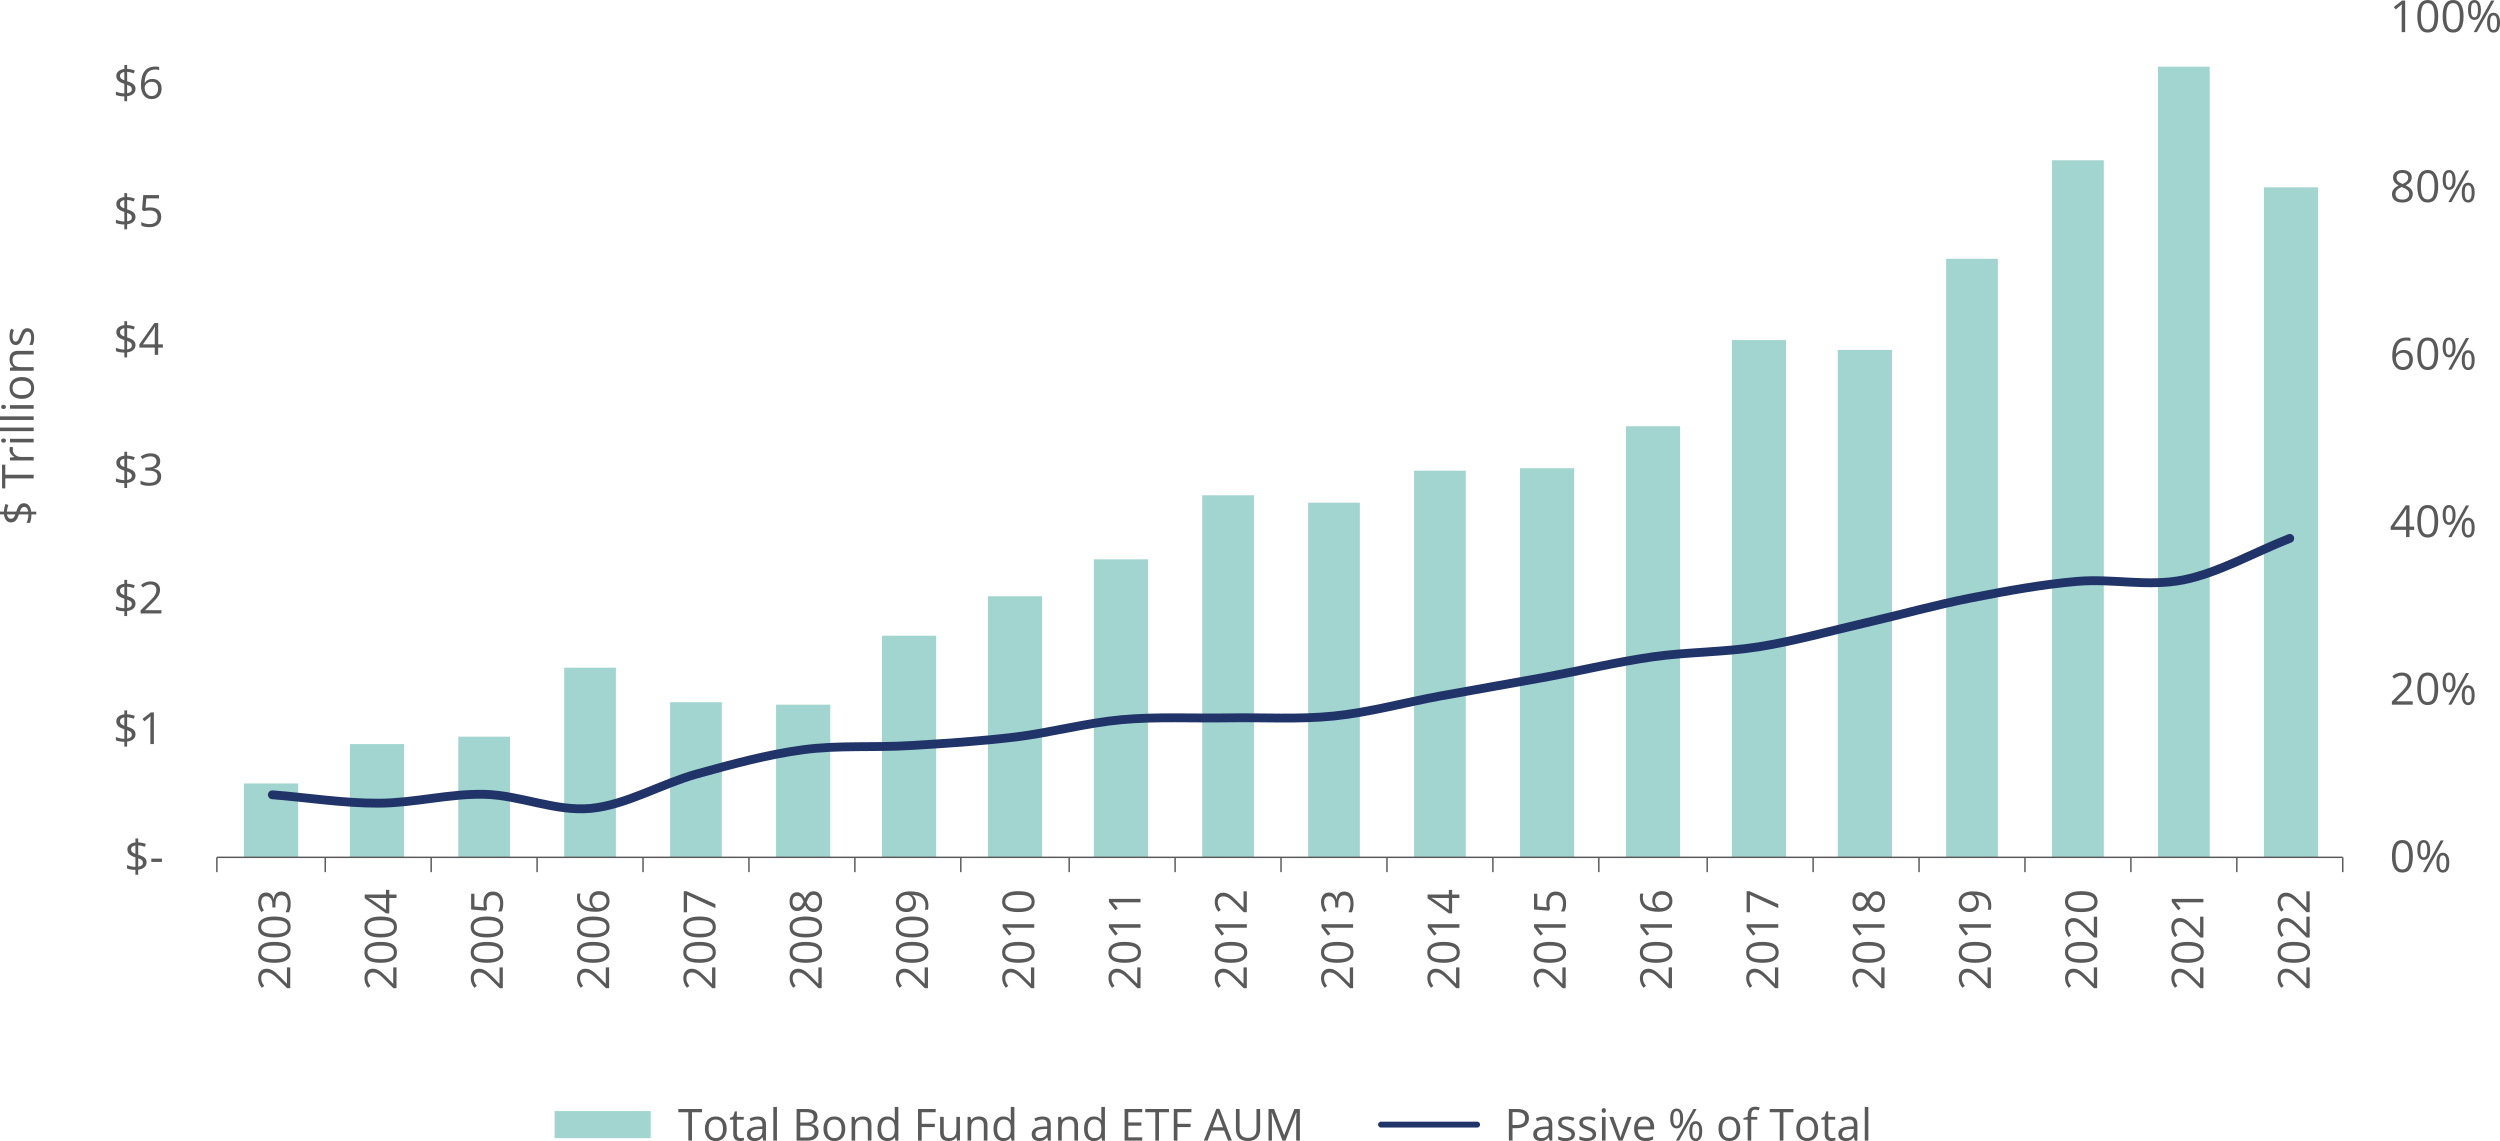 <?xml version="1.0" encoding="UTF-8"?><svg id="Layer_2" xmlns="http://www.w3.org/2000/svg" viewBox="0 0 1693.14 772.79"><defs><style>.cls-1{stroke:#595959;}.cls-1,.cls-2,.cls-3{fill:none;stroke-linejoin:round;}.cls-4{fill:#a2d5cf;}.cls-5{fill:#595959;}.cls-2{stroke-width:4px;}.cls-2,.cls-3{stroke:#213469;stroke-linecap:round;}.cls-3{stroke-width:6px;}</style></defs><g id="Layer_1-2"><g><g><rect class="cls-4" x="375.6" y="752.48" width="65.06" height="18.35"/><g><path class="cls-5" d="m468.66,772.5h-2.49v-19.22h-6.79v-2.21h16.07v2.21h-6.79v19.22Z"/><path class="cls-5" d="m492.17,764.45c0,2.62-.66,4.67-1.98,6.14-1.32,1.47-3.14,2.21-5.47,2.21-1.44,0-2.71-.34-3.83-1.01s-1.97-1.64-2.58-2.9c-.61-1.26-.91-2.74-.91-4.43,0-2.62.65-4.66,1.96-6.12,1.31-1.46,3.13-2.19,5.45-2.19s4.03.75,5.36,2.24c1.32,1.5,1.99,3.52,1.99,6.07Zm-12.24,0c0,2.05.41,3.62,1.23,4.69.82,1.07,2.03,1.61,3.62,1.61s2.8-.54,3.63-1.61,1.24-2.64,1.24-4.7-.41-3.59-1.24-4.65-2.04-1.59-3.66-1.59-2.8.52-3.61,1.57c-.81,1.05-1.22,2.61-1.22,4.68Z"/><path class="cls-5" d="m501.63,770.78c.43,0,.84-.03,1.25-.09.4-.06.72-.13.95-.2v1.86c-.26.13-.65.23-1.17.31-.51.08-.97.12-1.39.12-3.11,0-4.66-1.64-4.66-4.91v-9.56h-2.3v-1.17l2.3-1.01,1.03-3.43h1.41v3.72h4.66v1.89h-4.66v9.46c0,.97.23,1.71.69,2.23.46.52,1.09.78,1.89.78Z"/><path class="cls-5" d="m516.92,772.5l-.48-2.29h-.12c-.8,1.01-1.6,1.69-2.4,2.04s-1.79.54-2.98.54c-1.59,0-2.84-.41-3.75-1.23-.9-.82-1.36-1.99-1.36-3.5,0-3.25,2.6-4.95,7.79-5.1l2.73-.09v-1c0-1.26-.27-2.19-.81-2.79-.54-.6-1.41-.9-2.6-.9-1.34,0-2.85.41-4.54,1.23l-.75-1.86c.79-.43,1.66-.77,2.6-1.01s1.89-.37,2.84-.37c1.92,0,3.33.42,4.26,1.28.92.85,1.39,2.21,1.39,4.09v10.97h-1.8Zm-5.5-1.72c1.51,0,2.71-.41,3.57-1.25.87-.83,1.3-1.99,1.3-3.49v-1.45l-2.43.1c-1.94.07-3.33.37-4.19.9-.86.53-1.28,1.36-1.28,2.48,0,.88.27,1.55.8,2.01.53.46,1.28.69,2.24.69Z"/><path class="cls-5" d="m526.18,772.5h-2.43v-22.82h2.43v22.82Z"/><path class="cls-5" d="m539.5,751.06h6.06c2.84,0,4.9.43,6.17,1.28,1.27.85,1.91,2.2,1.91,4.03,0,1.27-.35,2.32-1.06,3.14-.71.83-1.74,1.36-3.1,1.61v.15c3.25.56,4.88,2.27,4.88,5.13,0,1.92-.65,3.41-1.94,4.49-1.29,1.08-3.11,1.61-5.43,1.61h-7.48v-21.44Zm2.49,9.18h4.11c1.76,0,3.02-.28,3.8-.83.77-.55,1.16-1.48,1.16-2.79,0-1.2-.43-2.07-1.29-2.6s-2.23-.8-4.11-.8h-3.67v7.02Zm0,2.11v8.02h4.47c1.73,0,3.03-.33,3.91-1s1.31-1.72,1.31-3.14c0-1.33-.45-2.31-1.34-2.93-.89-.62-2.26-.94-4.08-.94h-4.27Z"/><path class="cls-5" d="m572.47,764.45c0,2.62-.66,4.67-1.98,6.14-1.32,1.47-3.14,2.21-5.47,2.21-1.44,0-2.71-.34-3.83-1.01s-1.97-1.64-2.58-2.9c-.61-1.26-.91-2.74-.91-4.43,0-2.62.65-4.66,1.96-6.12,1.31-1.46,3.13-2.19,5.45-2.19s4.03.75,5.36,2.24c1.32,1.5,1.99,3.52,1.99,6.07Zm-12.24,0c0,2.05.41,3.62,1.23,4.69.82,1.07,2.03,1.61,3.62,1.61s2.8-.54,3.63-1.61,1.24-2.64,1.24-4.7-.41-3.59-1.24-4.65-2.04-1.59-3.66-1.59-2.8.52-3.61,1.57c-.81,1.05-1.22,2.61-1.22,4.68Z"/><path class="cls-5" d="m587.73,772.5v-10.4c0-1.31-.3-2.29-.89-2.93-.6-.65-1.53-.97-2.8-.97-1.68,0-2.91.46-3.7,1.36-.78.91-1.17,2.41-1.17,4.5v8.43h-2.43v-16.07h1.98l.4,2.2h.12c.5-.79,1.2-1.41,2.1-1.84.9-.44,1.9-.65,3.01-.65,1.94,0,3.39.47,4.37,1.4.98.93,1.47,2.43,1.47,4.48v10.48h-2.43Z"/><path class="cls-5" d="m606.1,770.34h-.13c-1.12,1.63-2.81,2.45-5.04,2.45-2.1,0-3.74-.72-4.9-2.16-1.17-1.44-1.75-3.48-1.75-6.13s.59-4.71,1.76-6.17c1.17-1.47,2.81-2.2,4.9-2.2s3.85.79,5.01,2.38h.19l-.1-1.16-.06-1.13v-6.54h2.43v22.82h-1.98l-.32-2.16Zm-4.87.41c1.66,0,2.87-.45,3.61-1.36.75-.9,1.12-2.36,1.12-4.38v-.51c0-2.28-.38-3.9-1.14-4.88-.76-.97-1.97-1.46-3.63-1.46-1.43,0-2.52.55-3.28,1.66-.76,1.11-1.14,2.68-1.14,4.7s.38,3.6,1.13,4.65c.75,1.05,1.86,1.57,3.31,1.57Z"/><path class="cls-5" d="m624.23,772.5h-2.49v-21.44h11.95v2.21h-9.46v7.84h8.89v2.21h-8.89v9.16Z"/><path class="cls-5" d="m639.15,756.43v10.42c0,1.31.3,2.29.89,2.93.6.64,1.53.97,2.8.97,1.68,0,2.91-.46,3.69-1.38.78-.92,1.17-2.42,1.17-4.5v-8.45h2.43v16.07h-2.01l-.35-2.16h-.13c-.5.79-1.19,1.4-2.07,1.82s-1.89.63-3.03.63c-1.96,0-3.42-.46-4.39-1.39-.97-.93-1.46-2.41-1.46-4.46v-10.51h2.46Z"/><path class="cls-5" d="m666.29,772.5v-10.4c0-1.31-.3-2.29-.89-2.93-.6-.65-1.53-.97-2.8-.97-1.68,0-2.91.46-3.7,1.36-.78.91-1.17,2.41-1.17,4.5v8.43h-2.43v-16.07h1.98l.4,2.2h.12c.5-.79,1.2-1.41,2.1-1.84.9-.44,1.9-.65,3.01-.65,1.94,0,3.39.47,4.37,1.4.98.93,1.47,2.43,1.47,4.48v10.48h-2.43Z"/><path class="cls-5" d="m684.67,770.34h-.13c-1.12,1.63-2.81,2.45-5.04,2.45-2.1,0-3.74-.72-4.9-2.16-1.17-1.44-1.75-3.48-1.75-6.13s.59-4.71,1.76-6.17c1.17-1.47,2.81-2.2,4.9-2.2s3.85.79,5.01,2.38h.19l-.1-1.16-.06-1.13v-6.54h2.43v22.82h-1.98l-.32-2.16Zm-4.87.41c1.66,0,2.87-.45,3.61-1.36.75-.9,1.12-2.36,1.12-4.38v-.51c0-2.28-.38-3.9-1.14-4.88-.76-.97-1.97-1.46-3.63-1.46-1.43,0-2.52.55-3.28,1.66-.76,1.11-1.14,2.68-1.14,4.7s.38,3.6,1.13,4.65c.75,1.05,1.86,1.57,3.31,1.57Z"/><path class="cls-5" d="m709.81,772.5l-.48-2.29h-.12c-.8,1.01-1.6,1.69-2.4,2.04s-1.79.54-2.98.54c-1.59,0-2.84-.41-3.75-1.23-.9-.82-1.36-1.99-1.36-3.5,0-3.25,2.6-4.95,7.79-5.1l2.73-.09v-1c0-1.26-.27-2.19-.81-2.79-.54-.6-1.41-.9-2.6-.9-1.34,0-2.85.41-4.54,1.23l-.75-1.86c.79-.43,1.66-.77,2.6-1.01s1.89-.37,2.84-.37c1.92,0,3.33.42,4.26,1.28.92.85,1.39,2.21,1.39,4.09v10.97h-1.8Zm-5.5-1.72c1.51,0,2.71-.41,3.57-1.25.87-.83,1.3-1.99,1.3-3.49v-1.45l-2.43.1c-1.94.07-3.33.37-4.19.9-.86.53-1.28,1.36-1.28,2.48,0,.88.27,1.55.8,2.01.53.46,1.28.69,2.24.69Z"/><path class="cls-5" d="m727.63,772.5v-10.4c0-1.31-.3-2.29-.89-2.93-.6-.65-1.53-.97-2.8-.97-1.68,0-2.91.46-3.7,1.36-.78.91-1.17,2.41-1.17,4.5v8.43h-2.43v-16.07h1.98l.4,2.2h.12c.5-.79,1.2-1.41,2.1-1.84.9-.44,1.9-.65,3.01-.65,1.94,0,3.39.47,4.37,1.4.98.93,1.47,2.43,1.47,4.48v10.48h-2.43Z"/><path class="cls-5" d="m746,770.34h-.13c-1.12,1.63-2.81,2.45-5.04,2.45-2.1,0-3.74-.72-4.9-2.16-1.17-1.44-1.75-3.48-1.75-6.13s.59-4.71,1.76-6.17c1.17-1.47,2.81-2.2,4.9-2.2s3.85.79,5.01,2.38h.19l-.1-1.16-.06-1.13v-6.54h2.43v22.82h-1.98l-.32-2.16Zm-4.87.41c1.66,0,2.87-.45,3.61-1.36.75-.9,1.12-2.36,1.12-4.38v-.51c0-2.28-.38-3.9-1.14-4.88-.76-.97-1.97-1.46-3.63-1.46-1.43,0-2.52.55-3.28,1.66-.76,1.11-1.14,2.68-1.14,4.7s.38,3.6,1.13,4.65c.75,1.05,1.86,1.57,3.31,1.57Z"/><path class="cls-5" d="m773.58,772.5h-11.95v-21.44h11.95v2.21h-9.46v6.91h8.89v2.2h-8.89v7.89h9.46v2.23Z"/><path class="cls-5" d="m784.93,772.5h-2.49v-19.22h-6.79v-2.21h16.07v2.21h-6.79v19.22Z"/><path class="cls-5" d="m797.44,772.5h-2.49v-21.44h11.95v2.21h-9.46v7.84h8.89v2.21h-8.89v9.16Z"/><path class="cls-5" d="m831.72,772.5l-2.67-6.82h-8.59l-2.64,6.82h-2.52l8.47-21.53h2.1l8.43,21.53h-2.58Zm-3.45-9.06l-2.49-6.64c-.32-.84-.65-1.87-1-3.09-.21.94-.52,1.97-.92,3.09l-2.52,6.64h6.94Z"/><path class="cls-5" d="m853.43,751.06v13.87c0,2.44-.74,4.37-2.21,5.76-1.48,1.4-3.5,2.1-6.08,2.1s-4.58-.7-5.99-2.11c-1.41-1.41-2.12-3.34-2.12-5.81v-13.81h2.49v13.99c0,1.79.49,3.16,1.47,4.12.98.96,2.41,1.44,4.31,1.44s3.2-.48,4.18-1.44,1.47-2.34,1.47-4.14v-13.96h2.49Z"/><path class="cls-5" d="m868.59,772.5l-7.27-19h-.12c.14,1.51.21,3.29.21,5.37v13.64h-2.3v-21.44h3.75l6.79,17.68h.12l6.85-17.68h3.72v21.44h-2.49v-13.81c0-1.58.07-3.3.21-5.16h-.12l-7.33,18.97h-2.01Z"/></g><line class="cls-2" x1="935.32" y1="761.65" x2="1000.38" y2="761.65"/><g><path class="cls-5" d="m1035.47,757.31c0,2.17-.74,3.84-2.22,5.01-1.48,1.17-3.6,1.75-6.36,1.75h-2.52v8.43h-2.49v-21.44h5.56c5.36,0,8.04,2.08,8.04,6.25Zm-11.1,4.62h2.24c2.21,0,3.81-.36,4.79-1.07s1.48-1.86,1.48-3.43c0-1.42-.46-2.47-1.39-3.17-.93-.7-2.38-1.04-4.34-1.04h-2.79v8.71Z"/><path class="cls-5" d="m1049.47,772.5l-.48-2.29h-.12c-.8,1.01-1.6,1.69-2.4,2.04s-1.79.54-2.98.54c-1.59,0-2.84-.41-3.75-1.23-.9-.82-1.36-1.99-1.36-3.5,0-3.25,2.6-4.95,7.79-5.1l2.73-.09v-1c0-1.26-.27-2.19-.81-2.79-.54-.6-1.41-.9-2.6-.9-1.34,0-2.85.41-4.54,1.23l-.75-1.86c.79-.43,1.66-.77,2.6-1.01s1.89-.37,2.84-.37c1.92,0,3.33.42,4.26,1.28.92.85,1.39,2.21,1.39,4.09v10.97h-1.8Zm-5.5-1.72c1.51,0,2.71-.41,3.57-1.25.87-.83,1.3-1.99,1.3-3.49v-1.45l-2.43.1c-1.94.07-3.33.37-4.19.9-.86.53-1.28,1.36-1.28,2.48,0,.88.27,1.55.8,2.01.53.46,1.28.69,2.24.69Z"/><path class="cls-5" d="m1066.65,768.11c0,1.5-.56,2.65-1.67,3.46-1.11.81-2.68,1.22-4.69,1.22-2.13,0-3.79-.34-4.99-1.01v-2.26c.77.39,1.6.7,2.49.92.88.22,1.74.34,2.56.34,1.27,0,2.25-.2,2.93-.61.68-.41,1.03-1.02,1.03-1.86,0-.62-.27-1.16-.81-1.61-.54-.45-1.6-.97-3.17-1.58-1.5-.56-2.56-1.04-3.19-1.46s-1.1-.89-1.41-1.41c-.31-.53-.46-1.16-.46-1.89,0-1.31.53-2.34,1.6-3.1,1.07-.76,2.53-1.13,4.38-1.13,1.73,0,3.42.35,5.07,1.05l-.87,1.98c-1.61-.67-3.07-1-4.38-1-1.15,0-2.02.18-2.61.54-.59.36-.88.86-.88,1.5,0,.43.11.8.33,1.1.22.3.57.59,1.06.87.49.27,1.43.67,2.82,1.19,1.91.69,3.19,1.39,3.86,2.1.67.71,1,1.59,1,2.65Z"/><path class="cls-5" d="m1080.98,768.11c0,1.5-.56,2.65-1.67,3.46-1.11.81-2.68,1.22-4.69,1.22-2.13,0-3.79-.34-4.99-1.01v-2.26c.77.39,1.6.7,2.49.92.88.22,1.74.34,2.56.34,1.27,0,2.25-.2,2.93-.61.68-.41,1.03-1.02,1.03-1.86,0-.62-.27-1.16-.81-1.61-.54-.45-1.6-.97-3.17-1.58-1.5-.56-2.56-1.04-3.19-1.46s-1.1-.89-1.41-1.41c-.31-.53-.46-1.16-.46-1.89,0-1.31.53-2.34,1.6-3.1,1.07-.76,2.53-1.13,4.38-1.13,1.73,0,3.42.35,5.07,1.05l-.87,1.98c-1.61-.67-3.07-1-4.38-1-1.15,0-2.02.18-2.61.54-.59.36-.88.86-.88,1.5,0,.43.11.8.33,1.1.22.3.57.59,1.06.87.49.27,1.43.67,2.82,1.19,1.91.69,3.19,1.39,3.86,2.1.67.71,1,1.59,1,2.65Z"/><path class="cls-5" d="m1084.73,752.07c0-.56.14-.96.41-1.22.27-.26.62-.39,1.03-.39s.73.13,1.01.4c.28.26.42.67.42,1.22s-.14.96-.42,1.22c-.28.27-.62.4-1.01.4-.41,0-.75-.13-1.03-.4-.27-.27-.41-.68-.41-1.22Zm2.64,20.43h-2.43v-16.07h2.43v16.07Z"/><path class="cls-5" d="m1096.05,772.5l-6.1-16.07h2.61l3.46,9.53c.78,2.23,1.24,3.68,1.38,4.34h.12c.11-.52.45-1.59,1.02-3.22.57-1.63,1.85-5.18,3.85-10.65h2.61l-6.1,16.07h-2.84Z"/><path class="cls-5" d="m1114.37,772.79c-2.38,0-4.25-.72-5.62-2.17s-2.06-3.46-2.06-6.03.64-4.65,1.91-6.17c1.28-1.53,2.99-2.29,5.14-2.29,2.01,0,3.61.66,4.78,1.99,1.17,1.32,1.76,3.07,1.76,5.24v1.54h-11.07c.05,1.89.53,3.32,1.43,4.3.9.98,2.18,1.46,3.82,1.46,1.73,0,3.44-.36,5.13-1.08v2.17c-.86.37-1.67.64-2.44.8-.77.16-1.69.24-2.78.24Zm-.66-14.62c-1.29,0-2.32.42-3.09,1.26-.77.84-1.22,2-1.36,3.49h8.4c0-1.53-.34-2.71-1.03-3.53-.68-.82-1.66-1.22-2.93-1.22Z"/><path class="cls-5" d="m1139.91,757.45c0,2.23-.37,3.91-1.12,5.05-.75,1.14-1.85,1.71-3.29,1.71-1.37,0-2.43-.58-3.19-1.74-.76-1.16-1.14-2.84-1.14-5.02s.36-3.89,1.09-5.01c.73-1.12,1.81-1.69,3.23-1.69s2.51.58,3.27,1.75c.76,1.16,1.14,2.81,1.14,4.96Zm-6.71,0c0,1.66.18,2.91.54,3.74.36.83.95,1.25,1.76,1.25,1.6,0,2.4-1.66,2.4-4.99s-.8-4.96-2.4-4.96c-.81,0-1.4.41-1.76,1.23-.36.82-.54,2.06-.54,3.72Zm15.85-6.39l-11.89,21.44h-2.16l11.89-21.44h2.16Zm3.78,14.99c0,2.22-.37,3.9-1.12,5.04-.75,1.14-1.85,1.71-3.29,1.71s-2.46-.58-3.2-1.74c-.75-1.16-1.12-2.83-1.12-5s.36-3.89,1.09-5.02c.73-1.12,1.81-1.69,3.23-1.69s2.47.57,3.25,1.72c.78,1.15,1.17,2.81,1.17,4.98Zm-6.73,0c0,1.67.18,2.92.54,3.75s.95,1.24,1.77,1.24,1.43-.41,1.82-1.22c.39-.82.59-2.07.59-3.76s-.2-2.91-.59-3.72c-.39-.8-1-1.21-1.82-1.21s-1.41.4-1.77,1.21c-.36.81-.54,2.05-.54,3.72Z"/><path class="cls-5" d="m1178.62,764.45c0,2.62-.66,4.67-1.98,6.14-1.32,1.47-3.14,2.21-5.47,2.21-1.44,0-2.71-.34-3.83-1.01s-1.97-1.64-2.58-2.9c-.61-1.26-.91-2.74-.91-4.43,0-2.62.65-4.66,1.96-6.12,1.31-1.46,3.13-2.19,5.45-2.19s4.03.75,5.36,2.24c1.32,1.5,1.99,3.52,1.99,6.07Zm-12.24,0c0,2.05.41,3.62,1.23,4.69.82,1.07,2.03,1.61,3.62,1.61s2.8-.54,3.63-1.61,1.24-2.64,1.24-4.7-.41-3.59-1.24-4.65-2.04-1.59-3.66-1.59-2.8.52-3.61,1.57c-.81,1.05-1.22,2.61-1.22,4.68Z"/><path class="cls-5" d="m1190.13,758.32h-4.09v14.18h-2.43v-14.18h-2.87v-1.1l2.87-.88v-.89c0-3.95,1.73-5.92,5.18-5.92.85,0,1.85.17,2.99.51l-.63,1.95c-.94-.3-1.74-.46-2.41-.46-.92,0-1.6.31-2.04.92-.44.61-.66,1.59-.66,2.94v1.04h4.09v1.89Z"/><path class="cls-5" d="m1207.83,772.5h-2.49v-19.22h-6.79v-2.21h16.07v2.21h-6.79v19.22Z"/><path class="cls-5" d="m1231.34,764.45c0,2.62-.66,4.67-1.98,6.14-1.32,1.47-3.14,2.21-5.47,2.21-1.44,0-2.71-.34-3.83-1.01s-1.97-1.64-2.58-2.9c-.61-1.26-.91-2.74-.91-4.43,0-2.62.65-4.66,1.96-6.12,1.31-1.46,3.13-2.19,5.45-2.19s4.03.75,5.36,2.24c1.32,1.5,1.99,3.52,1.99,6.07Zm-12.24,0c0,2.05.41,3.62,1.23,4.69.82,1.07,2.03,1.61,3.62,1.61s2.8-.54,3.63-1.61,1.24-2.64,1.24-4.7-.41-3.59-1.24-4.65-2.04-1.59-3.66-1.59-2.8.52-3.61,1.57c-.81,1.05-1.22,2.61-1.22,4.68Z"/><path class="cls-5" d="m1240.8,770.78c.43,0,.84-.03,1.25-.09.4-.06.72-.13.95-.2v1.86c-.26.13-.65.23-1.17.31-.51.08-.97.12-1.39.12-3.11,0-4.66-1.64-4.66-4.91v-9.56h-2.3v-1.17l2.3-1.01,1.03-3.43h1.41v3.72h4.66v1.89h-4.66v9.46c0,.97.23,1.71.69,2.23.46.52,1.09.78,1.89.78Z"/><path class="cls-5" d="m1256.1,772.5l-.48-2.29h-.12c-.8,1.01-1.6,1.69-2.4,2.04s-1.79.54-2.98.54c-1.59,0-2.84-.41-3.75-1.23-.9-.82-1.36-1.99-1.36-3.5,0-3.25,2.6-4.95,7.79-5.1l2.73-.09v-1c0-1.26-.27-2.19-.81-2.79-.54-.6-1.41-.9-2.6-.9-1.34,0-2.85.41-4.54,1.23l-.75-1.86c.79-.43,1.66-.77,2.6-1.01s1.89-.37,2.84-.37c1.92,0,3.33.42,4.26,1.28.92.85,1.39,2.21,1.39,4.09v10.97h-1.8Zm-5.5-1.72c1.51,0,2.71-.41,3.57-1.25.87-.83,1.3-1.99,1.3-3.49v-1.45l-2.43.1c-1.94.07-3.33.37-4.19.9-.86.53-1.28,1.36-1.28,2.48,0,.88.27,1.55.8,2.01.53.46,1.28.69,2.24.69Z"/><path class="cls-5" d="m1265.35,772.5h-2.43v-22.82h2.43v22.82Z"/></g></g><path class="cls-4" d="m1533.25,126.88h36.7v453.78h-36.7V126.88Zm-71.74-81.75h35.03v535.52h-35.03V45.13Zm-71.74,63.4h35.03v472.13h-35.03V108.52Zm-71.74,66.73h35.03v405.39h-35.03V175.26Zm-73.4,61.73h36.7v343.67h-36.7V236.98Zm-71.74-6.67h36.7v350.34h-36.7V230.31Zm-71.74,58.39h36.7v291.95h-36.7v-291.95Zm-71.74,28.36h36.7v263.59h-36.7v-263.59Zm-71.74,1.67h35.03v261.92h-35.03v-261.92Zm-71.74,21.69h35.03v240.23h-35.03v-240.23Zm-71.74-5h35.03v245.24h-35.03v-245.24Zm-73.4,43.38h36.7v201.86h-36.7v-201.86Zm-71.74,25.02h36.7v176.84h-36.7v-176.84Zm-71.74,26.69h36.7v150.15h-36.7v-150.15Zm-71.74,46.71h36.7v103.43h-36.7v-103.43Zm-71.74-1.67h35.03v105.1h-35.03v-105.1Zm-71.74-23.36h35.03v128.46h-35.03v-128.46Zm-71.74,46.71h35.03v81.75h-35.03v-81.75Zm-73.4,5h36.7v76.74h-36.7v-76.74Zm-71.74,26.69h36.7v50.05h-36.7v-50.05Z"/><line class="cls-1" x1="146.9" y1="580.65" x2="1586.64" y2="580.65"/><path class="cls-1" d="m1586.64,580.65v10.01m-71.74-10.01v10.01m-71.74-10.01v10.01m-71.74-10.01v10.01m-71.74-10.01v10.01m-71.74-10.01v10.01m-71.74-10.01v10.01m-73.4-10.01v10.01m-71.74-10.01v10.01m-71.74-10.01v10.01m-71.74-10.01v10.01m-71.74-10.01v10.01m-71.74-10.01v10.01m-73.4-10.01v10.01m-71.74-10.01v10.01m-71.74-10.01v10.01m-71.74-10.01v10.01m-71.74-10.01v10.01m-71.74-10.01v10.01m-71.74-10.01v10.01m-73.4-10.01v10.01"/><path class="cls-3" d="m184.44,538.27c23.97,1.9,47.94,5.76,71.91,5.7,23.97-.05,47.94-6.6,71.91-6.01,23.97.58,47.94,11.83,71.91,9.52,23.97-2.31,47.94-16.74,71.91-23.36,23.97-6.62,47.94-13.18,71.91-16.37,23.97-3.19,47.94-1.34,71.91-2.78,23.97-1.44,47.94-2.93,71.91-5.85,23.97-2.93,47.94-9.56,71.91-11.72,23.97-2.16,47.94-.81,71.91-1.22,23.97-.42,47.94,1.2,71.91-1.27,23.97-2.47,47.94-9.15,71.91-13.55,23.97-4.41,47.94-8.47,71.91-12.89,23.97-4.42,47.94-10.21,71.91-13.62,23.97-3.41,47.94-3.01,71.91-6.83,23.97-3.83,47.94-10.61,71.91-16.12,23.97-5.52,47.94-12.28,71.91-16.97,23.97-4.69,47.94-9.16,71.91-11.2,23.97-2.04,47.94,3.83,71.91-1.02,23.97-4.85,47.94-18.72,71.91-28.08"/><g><path class="cls-5" d="m1634.12,579.92c0,3.71-.58,6.47-1.75,8.3-1.17,1.83-2.95,2.74-5.36,2.74s-4.06-.94-5.26-2.81-1.8-4.62-1.8-8.23.58-6.5,1.75-8.31,2.94-2.71,5.32-2.71,4.09.94,5.3,2.83,1.81,4.62,1.81,8.2Zm-11.72,0c0,3.12.37,5.39,1.1,6.81.73,1.42,1.9,2.13,3.5,2.13s2.8-.72,3.53-2.16c.73-1.44,1.09-3.7,1.09-6.78s-.36-5.33-1.09-6.77c-.73-1.43-1.9-2.15-3.53-2.15s-2.77.71-3.5,2.12c-.73,1.41-1.1,3.68-1.1,6.8Z"/><path class="cls-5" d="m1645.88,575.62c0,2.23-.37,3.91-1.12,5.05-.75,1.14-1.85,1.71-3.29,1.71-1.37,0-2.43-.58-3.19-1.75s-1.14-2.83-1.14-5.01.36-3.89,1.09-5.01,1.81-1.69,3.23-1.69,2.51.58,3.27,1.75,1.14,2.82,1.14,4.96Zm-6.71,0c0,1.66.18,2.91.54,3.74s.95,1.25,1.76,1.25c1.6,0,2.4-1.66,2.4-4.99s-.8-4.96-2.4-4.96c-.81,0-1.4.41-1.76,1.23s-.54,2.06-.54,3.72Zm15.85-6.39l-11.89,21.44h-2.16l11.89-21.44h2.16Zm3.78,14.99c0,2.22-.37,3.9-1.12,5.04-.75,1.14-1.85,1.71-3.29,1.71s-2.46-.58-3.2-1.74c-.75-1.16-1.12-2.83-1.12-5s.36-3.89,1.09-5.01,1.81-1.69,3.23-1.69,2.47.57,3.25,1.72c.78,1.15,1.17,2.81,1.17,4.98Zm-6.73,0c0,1.67.18,2.92.54,3.75s.95,1.24,1.77,1.24,1.43-.41,1.82-1.22c.39-.82.59-2.07.59-3.76s-.2-2.91-.59-3.72c-.39-.81-1-1.21-1.82-1.21s-1.41.4-1.77,1.21c-.36.81-.54,2.05-.54,3.72Z"/></g><g><path class="cls-5" d="m1634.01,477.22h-14.09v-2.1l5.65-5.67c1.72-1.74,2.85-2.98,3.4-3.72.55-.74.96-1.47,1.23-2.17.27-.7.41-1.46.41-2.27,0-1.14-.35-2.05-1.04-2.72s-1.66-1-2.89-1c-.89,0-1.73.15-2.53.44s-1.68.83-2.66,1.6l-1.29-1.66c1.97-1.64,4.12-2.46,6.45-2.46,2.01,0,3.59.52,4.74,1.55,1.14,1.03,1.72,2.42,1.72,4.16,0,1.36-.38,2.7-1.14,4.03-.76,1.33-2.19,3.01-4.28,5.04l-4.69,4.59v.12h11.03v2.26Z"/><path class="cls-5" d="m1651.29,466.47c0,3.71-.58,6.47-1.75,8.3-1.17,1.83-2.95,2.74-5.36,2.74s-4.06-.94-5.26-2.81-1.8-4.62-1.8-8.23.58-6.5,1.75-8.31,2.94-2.71,5.32-2.71,4.09.94,5.3,2.83,1.81,4.62,1.81,8.2Zm-11.72,0c0,3.12.37,5.39,1.1,6.81.73,1.42,1.9,2.13,3.5,2.13s2.8-.72,3.53-2.16c.73-1.44,1.09-3.7,1.09-6.78s-.36-5.33-1.09-6.77c-.73-1.43-1.9-2.15-3.53-2.15s-2.77.71-3.5,2.12c-.73,1.41-1.1,3.68-1.1,6.8Z"/><path class="cls-5" d="m1663.05,462.18c0,2.23-.37,3.91-1.12,5.05-.75,1.14-1.85,1.71-3.29,1.71-1.37,0-2.43-.58-3.19-1.75s-1.14-2.83-1.14-5.01.36-3.89,1.09-5.01,1.81-1.69,3.23-1.69,2.51.58,3.27,1.75,1.14,2.82,1.14,4.96Zm-6.71,0c0,1.66.18,2.91.54,3.74s.95,1.25,1.76,1.25c1.6,0,2.4-1.66,2.4-4.99s-.8-4.96-2.4-4.96c-.81,0-1.4.41-1.76,1.23s-.54,2.06-.54,3.72Zm15.85-6.39l-11.89,21.44h-2.16l11.89-21.44h2.16Zm3.78,14.99c0,2.22-.37,3.9-1.12,5.04-.75,1.14-1.85,1.71-3.29,1.71s-2.46-.58-3.2-1.74c-.75-1.16-1.12-2.83-1.12-5s.36-3.89,1.09-5.01,1.81-1.69,3.23-1.69,2.47.57,3.25,1.72c.78,1.15,1.17,2.81,1.17,4.98Zm-6.73,0c0,1.67.18,2.92.54,3.75s.95,1.24,1.77,1.24,1.43-.41,1.82-1.22c.39-.82.59-2.07.59-3.76s-.2-2.91-.59-3.72c-.39-.81-1-1.21-1.82-1.21s-1.41.4-1.77,1.21c-.36.81-.54,2.05-.54,3.72Z"/></g><g><path class="cls-5" d="m1635.02,358.85h-3.18v4.93h-2.33v-4.93h-10.42v-2.13l10.18-14.5h2.58v14.41h3.18v2.21Zm-5.51-2.21v-7.13c0-1.4.05-2.98.15-4.74h-.12c-.47.94-.91,1.72-1.32,2.33l-6.7,9.53h7.99Z"/><path class="cls-5" d="m1651.29,353.03c0,3.71-.58,6.47-1.75,8.3-1.17,1.83-2.95,2.74-5.36,2.74s-4.06-.94-5.26-2.81-1.8-4.62-1.8-8.23.58-6.5,1.75-8.31,2.94-2.71,5.32-2.71,4.09.94,5.3,2.83,1.81,4.62,1.81,8.2Zm-11.72,0c0,3.12.37,5.39,1.1,6.81.73,1.42,1.9,2.13,3.5,2.13s2.8-.72,3.53-2.16c.73-1.44,1.09-3.7,1.09-6.78s-.36-5.33-1.09-6.77c-.73-1.43-1.9-2.15-3.53-2.15s-2.77.71-3.5,2.12c-.73,1.41-1.1,3.68-1.1,6.8Z"/><path class="cls-5" d="m1663.05,348.73c0,2.23-.37,3.91-1.12,5.05-.75,1.14-1.85,1.71-3.29,1.71-1.37,0-2.43-.58-3.19-1.75s-1.14-2.83-1.14-5.01.36-3.89,1.09-5.01,1.81-1.69,3.23-1.69,2.51.58,3.27,1.75,1.14,2.82,1.14,4.96Zm-6.71,0c0,1.66.18,2.91.54,3.74s.95,1.25,1.76,1.25c1.6,0,2.4-1.66,2.4-4.99s-.8-4.96-2.4-4.96c-.81,0-1.4.41-1.76,1.23s-.54,2.06-.54,3.72Zm15.85-6.39l-11.89,21.44h-2.16l11.89-21.44h2.16Zm3.78,14.99c0,2.22-.37,3.9-1.12,5.04-.75,1.14-1.85,1.71-3.29,1.71s-2.46-.58-3.2-1.74c-.75-1.16-1.12-2.83-1.12-5s.36-3.89,1.09-5.01,1.81-1.69,3.23-1.69,2.47.57,3.25,1.72c.78,1.15,1.17,2.81,1.17,4.98Zm-6.73,0c0,1.67.18,2.92.54,3.75s.95,1.24,1.77,1.24,1.43-.41,1.82-1.22c.39-.82.59-2.07.59-3.76s-.2-2.91-.59-3.72c-.39-.81-1-1.21-1.82-1.21s-1.41.4-1.77,1.21c-.36.81-.54,2.05-.54,3.72Z"/></g><g><path class="cls-5" d="m1620.16,241.17c0-4.21.82-7.36,2.46-9.45,1.64-2.09,4.06-3.13,7.26-3.13,1.1,0,1.97.09,2.61.28v2.1c-.75-.24-1.61-.37-2.58-.37-2.3,0-4.05.72-5.26,2.15s-1.88,3.68-1.99,6.75h.18c1.08-1.68,2.78-2.52,5.1-2.52,1.93,0,3.44.58,4.55,1.74,1.11,1.16,1.66,2.74,1.66,4.74,0,2.23-.61,3.98-1.83,5.26-1.22,1.28-2.86,1.91-4.93,1.91-2.22,0-3.98-.83-5.28-2.5-1.3-1.67-1.95-3.99-1.95-6.96Zm7.2,7.39c1.39,0,2.47-.44,3.23-1.31.77-.87,1.15-2.14,1.15-3.79,0-1.42-.36-2.53-1.07-3.34s-1.78-1.22-3.2-1.22c-.88,0-1.69.18-2.42.54-.73.36-1.32.86-1.75,1.5-.43.63-.65,1.29-.65,1.98,0,1.01.2,1.95.59,2.81.39.87.95,1.56,1.66,2.07.72.51,1.54.76,2.46.76Z"/><path class="cls-5" d="m1651.29,239.58c0,3.71-.58,6.47-1.75,8.3-1.17,1.83-2.95,2.74-5.36,2.74s-4.06-.94-5.26-2.81-1.8-4.62-1.8-8.23.58-6.5,1.75-8.31,2.94-2.71,5.32-2.71,4.09.94,5.3,2.83,1.81,4.62,1.81,8.2Zm-11.72,0c0,3.12.37,5.39,1.1,6.81.73,1.42,1.9,2.13,3.5,2.13s2.8-.72,3.53-2.16c.73-1.44,1.09-3.7,1.09-6.78s-.36-5.33-1.09-6.77c-.73-1.43-1.9-2.15-3.53-2.15s-2.77.71-3.5,2.12c-.73,1.41-1.1,3.68-1.1,6.8Z"/><path class="cls-5" d="m1663.05,235.29c0,2.23-.37,3.91-1.12,5.05-.75,1.14-1.85,1.71-3.29,1.71-1.37,0-2.43-.58-3.19-1.75s-1.14-2.83-1.14-5.01.36-3.89,1.09-5.01,1.81-1.69,3.23-1.69,2.51.58,3.27,1.75,1.14,2.82,1.14,4.96Zm-6.71,0c0,1.66.18,2.91.54,3.74s.95,1.25,1.76,1.25c1.6,0,2.4-1.66,2.4-4.99s-.8-4.96-2.4-4.96c-.81,0-1.4.41-1.76,1.23s-.54,2.06-.54,3.72Zm15.85-6.39l-11.89,21.44h-2.16l11.89-21.44h2.16Zm3.78,14.99c0,2.22-.37,3.9-1.12,5.04-.75,1.14-1.85,1.71-3.29,1.71s-2.46-.58-3.2-1.74c-.75-1.16-1.12-2.83-1.12-5s.36-3.89,1.09-5.01,1.81-1.69,3.23-1.69,2.47.57,3.25,1.72c.78,1.15,1.17,2.81,1.17,4.98Zm-6.73,0c0,1.67.18,2.92.54,3.75s.95,1.24,1.77,1.24,1.43-.41,1.82-1.22c.39-.82.59-2.07.59-3.76s-.2-2.91-.59-3.72c-.39-.81-1-1.21-1.82-1.21s-1.41.4-1.77,1.21c-.36.81-.54,2.05-.54,3.72Z"/></g><g><path class="cls-5" d="m1627.01,115.14c1.95,0,3.5.46,4.65,1.36s1.72,2.17,1.72,3.77c0,1.06-.33,2.02-.98,2.89-.66.87-1.7,1.66-3.14,2.38,1.74.83,2.98,1.7,3.71,2.62.73.91,1.1,1.97,1.1,3.17,0,1.78-.62,3.2-1.86,4.26-1.24,1.06-2.94,1.59-5.1,1.59-2.29,0-4.05-.5-5.28-1.5-1.23-1-1.85-2.42-1.85-4.26,0-2.45,1.5-4.37,4.49-5.73-1.35-.76-2.32-1.59-2.9-2.47-.59-.88-.88-1.87-.88-2.97,0-1.55.57-2.79,1.72-3.72,1.15-.92,2.69-1.39,4.61-1.39Zm-4.63,16.33c0,1.17.41,2.09,1.22,2.74.82.66,1.96.98,3.44.98s2.59-.34,3.4-1.03c.81-.68,1.22-1.62,1.22-2.82,0-.95-.38-1.79-1.14-2.53-.76-.74-2.09-1.45-3.99-2.15-1.46.63-2.51,1.32-3.17,2.07-.66.76-.98,1.67-.98,2.72Zm4.6-14.36c-1.22,0-2.18.29-2.87.88-.69.59-1.04,1.37-1.04,2.35,0,.9.29,1.67.86,2.32.58.64,1.64,1.29,3.2,1.94,1.4-.59,2.39-1.22,2.97-1.89s.87-1.46.87-2.36c0-.99-.35-1.77-1.06-2.35-.71-.58-1.68-.87-2.92-.87Z"/><path class="cls-5" d="m1651.29,126.14c0,3.71-.58,6.47-1.75,8.3-1.17,1.83-2.95,2.74-5.36,2.74s-4.06-.94-5.26-2.81-1.8-4.62-1.8-8.23.58-6.5,1.75-8.31,2.94-2.71,5.32-2.71,4.09.94,5.3,2.83,1.81,4.62,1.81,8.2Zm-11.72,0c0,3.12.37,5.39,1.1,6.81.73,1.42,1.9,2.13,3.5,2.13s2.8-.72,3.53-2.16c.73-1.44,1.09-3.7,1.09-6.78s-.36-5.33-1.09-6.77c-.73-1.43-1.9-2.15-3.53-2.15s-2.77.71-3.5,2.12c-.73,1.41-1.1,3.68-1.1,6.8Z"/><path class="cls-5" d="m1663.05,121.84c0,2.23-.37,3.91-1.12,5.05-.75,1.14-1.85,1.71-3.29,1.71-1.37,0-2.43-.58-3.19-1.75s-1.14-2.83-1.14-5.01.36-3.89,1.09-5.01,1.81-1.69,3.23-1.69,2.51.58,3.27,1.75,1.14,2.82,1.14,4.96Zm-6.71,0c0,1.66.18,2.91.54,3.74s.95,1.25,1.76,1.25c1.6,0,2.4-1.66,2.4-4.99s-.8-4.96-2.4-4.96c-.81,0-1.4.41-1.76,1.23s-.54,2.06-.54,3.72Zm15.85-6.39l-11.89,21.44h-2.16l11.89-21.44h2.16Zm3.78,14.99c0,2.22-.37,3.9-1.12,5.04-.75,1.14-1.85,1.71-3.29,1.71s-2.46-.58-3.2-1.74c-.75-1.16-1.12-2.83-1.12-5s.36-3.89,1.09-5.01,1.81-1.69,3.23-1.69,2.47.57,3.25,1.72c.78,1.15,1.17,2.81,1.17,4.98Zm-6.73,0c0,1.67.18,2.92.54,3.75s.95,1.24,1.77,1.24,1.43-.41,1.82-1.22c.39-.82.59-2.07.59-3.76s-.2-2.91-.59-3.72c-.39-.81-1-1.21-1.82-1.21s-1.41.4-1.77,1.21c-.36.81-.54,2.05-.54,3.72Z"/></g><g><path class="cls-5" d="m1628.93,21.77h-2.38V6.5c0-1.27.04-2.47.12-3.61-.21.21-.43.42-.69.65-.25.22-1.42,1.18-3.49,2.86l-1.29-1.67,5.67-4.38h2.05v21.44Z"/><path class="cls-5" d="m1651.29,11.03c0,3.71-.58,6.47-1.75,8.3-1.17,1.83-2.95,2.74-5.36,2.74s-4.06-.94-5.26-2.81-1.8-4.62-1.8-8.23.58-6.5,1.75-8.31,2.94-2.71,5.32-2.71,4.09.94,5.3,2.83,1.81,4.62,1.81,8.2Zm-11.72,0c0,3.12.37,5.39,1.1,6.81.73,1.42,1.9,2.13,3.5,2.13s2.8-.72,3.53-2.16c.73-1.44,1.09-3.7,1.09-6.78s-.36-5.33-1.09-6.77c-.73-1.43-1.9-2.15-3.53-2.15s-2.77.71-3.5,2.12c-.73,1.41-1.1,3.68-1.1,6.8Z"/><path class="cls-5" d="m1668.46,11.03c0,3.71-.58,6.47-1.75,8.3-1.17,1.83-2.95,2.74-5.36,2.74s-4.06-.94-5.26-2.81-1.8-4.62-1.8-8.23.58-6.5,1.75-8.31,2.94-2.71,5.32-2.71,4.09.94,5.3,2.83,1.81,4.62,1.81,8.2Zm-11.72,0c0,3.12.37,5.39,1.1,6.81.73,1.42,1.9,2.13,3.5,2.13s2.8-.72,3.53-2.16c.73-1.44,1.09-3.7,1.09-6.78s-.36-5.33-1.09-6.77c-.73-1.43-1.9-2.15-3.53-2.15s-2.77.71-3.5,2.12c-.73,1.41-1.1,3.68-1.1,6.8Z"/><path class="cls-5" d="m1680.22,6.73c0,2.23-.37,3.91-1.12,5.05-.75,1.14-1.85,1.71-3.29,1.71-1.37,0-2.43-.58-3.19-1.75s-1.14-2.83-1.14-5.01.36-3.89,1.09-5.01,1.81-1.69,3.23-1.69,2.51.58,3.27,1.75,1.14,2.82,1.14,4.96Zm-6.71,0c0,1.66.18,2.91.54,3.74s.95,1.25,1.76,1.25c1.6,0,2.4-1.66,2.4-4.99s-.8-4.96-2.4-4.96c-.81,0-1.4.41-1.76,1.23s-.54,2.06-.54,3.72Zm15.85-6.39l-11.89,21.44h-2.16l11.89-21.44h2.16Zm3.78,14.99c0,2.22-.37,3.9-1.12,5.04-.75,1.14-1.85,1.71-3.29,1.71s-2.46-.58-3.2-1.74c-.75-1.16-1.12-2.83-1.12-5s.36-3.89,1.09-5.01,1.81-1.69,3.23-1.69,2.47.57,3.25,1.72c.78,1.15,1.17,2.81,1.17,4.98Zm-6.73,0c0,1.67.18,2.92.54,3.75s.95,1.24,1.77,1.24,1.43-.41,1.82-1.22c.39-.82.59-2.07.59-3.76s-.2-2.91-.59-3.72c-.39-.81-1-1.21-1.82-1.21s-1.41.4-1.77,1.21c-.36.81-.54,2.05-.54,3.72Z"/></g><g><path class="cls-5" d="m99.27,584.08c0,1.33-.5,2.43-1.5,3.29s-2.39,1.41-4.18,1.63v3.4h-1.89v-3.27c-1.1,0-2.16-.08-3.18-.26s-1.87-.41-2.52-.71v-2.29c.81.36,1.75.66,2.81.89s2.03.34,2.9.34v-6.45c-2-.64-3.41-1.37-4.22-2.21s-1.21-1.93-1.21-3.25.5-2.33,1.49-3.15c.99-.82,2.3-1.32,3.94-1.5v-2.67h1.89v2.64c1.8.05,3.53.41,5.21,1.08l-.76,1.92c-1.46-.58-2.94-.92-4.44-1.03v6.36c1.54.49,2.68.97,3.45,1.43.76.46,1.32,1,1.69,1.6.36.6.54,1.33.54,2.19Zm-10.51-8.91c0,.74.22,1.34.66,1.79.44.45,1.2.88,2.29,1.28v-5.67c-.97.16-1.7.46-2.2.92-.5.46-.75,1.02-.75,1.69Zm8.02,9.11c0-.7-.22-1.27-.65-1.71-.44-.43-1.28-.87-2.53-1.3v5.7c2.12-.29,3.18-1.19,3.18-2.7Z"/><path class="cls-5" d="m102.48,583.73v-2.23h7.2v2.23h-7.2Z"/></g><g><path class="cls-5" d="m91.77,497.33c0,1.33-.5,2.43-1.5,3.29s-2.39,1.41-4.18,1.63v3.4h-1.89v-3.27c-1.1,0-2.16-.08-3.18-.26s-1.87-.41-2.52-.71v-2.29c.81.36,1.75.66,2.81.89s2.03.34,2.9.34v-6.45c-2-.64-3.41-1.37-4.22-2.21s-1.21-1.93-1.21-3.25.5-2.33,1.49-3.15c.99-.82,2.3-1.32,3.94-1.5v-2.67h1.89v2.64c1.8.05,3.53.41,5.21,1.08l-.76,1.92c-1.46-.58-2.94-.92-4.44-1.03v6.36c1.54.49,2.68.97,3.45,1.43.76.46,1.32,1,1.69,1.6.36.6.54,1.33.54,2.19Zm-10.51-8.91c0,.74.22,1.34.66,1.79.44.45,1.2.88,2.29,1.28v-5.67c-.97.16-1.7.46-2.2.92-.5.46-.75,1.02-.75,1.69Zm8.02,9.11c0-.7-.22-1.27-.65-1.71-.44-.43-1.28-.87-2.53-1.3v5.7c2.12-.29,3.18-1.19,3.18-2.7Z"/><path class="cls-5" d="m104.23,503.91h-2.38v-15.28c0-1.27.04-2.47.12-3.61-.21.21-.43.42-.69.65-.25.22-1.42,1.18-3.49,2.86l-1.29-1.67,5.67-4.38h2.05v21.44Z"/></g><g><path class="cls-5" d="m91.77,408.91c0,1.33-.5,2.43-1.5,3.29s-2.39,1.41-4.18,1.63v3.4h-1.89v-3.27c-1.1,0-2.16-.08-3.18-.26s-1.87-.41-2.52-.71v-2.29c.81.36,1.75.66,2.81.89s2.03.34,2.9.34v-6.45c-2-.64-3.41-1.37-4.22-2.21s-1.21-1.93-1.21-3.25.5-2.33,1.49-3.15c.99-.82,2.3-1.32,3.94-1.5v-2.67h1.89v2.64c1.8.05,3.53.41,5.21,1.08l-.76,1.92c-1.46-.58-2.94-.92-4.44-1.03v6.36c1.54.49,2.68.97,3.45,1.43.76.46,1.32,1,1.69,1.6.36.6.54,1.33.54,2.19Zm-10.51-8.91c0,.74.22,1.34.66,1.79.44.45,1.2.88,2.29,1.28v-5.67c-.97.16-1.7.46-2.2.92-.5.46-.75,1.02-.75,1.69Zm8.02,9.11c0-.7-.22-1.27-.65-1.71-.44-.43-1.28-.87-2.53-1.3v5.7c2.12-.29,3.18-1.19,3.18-2.7Z"/><path class="cls-5" d="m109.3,415.49h-14.09v-2.1l5.65-5.67c1.72-1.74,2.85-2.98,3.4-3.72.55-.74.96-1.47,1.23-2.17.27-.7.41-1.46.41-2.27,0-1.14-.35-2.05-1.04-2.72s-1.66-1-2.89-1c-.89,0-1.73.15-2.53.44s-1.68.83-2.66,1.6l-1.29-1.66c1.97-1.64,4.12-2.46,6.45-2.46,2.01,0,3.59.52,4.74,1.55,1.14,1.03,1.72,2.42,1.72,4.16,0,1.36-.38,2.7-1.14,4.03-.76,1.33-2.19,3.01-4.28,5.04l-4.69,4.59v.12h11.03v2.26Z"/></g><g><path class="cls-5" d="m91.77,322.16c0,1.33-.5,2.43-1.5,3.29s-2.39,1.41-4.18,1.63v3.4h-1.89v-3.27c-1.1,0-2.16-.08-3.18-.26s-1.87-.41-2.52-.71v-2.29c.81.36,1.75.66,2.81.89s2.03.34,2.9.34v-6.45c-2-.64-3.41-1.37-4.22-2.21s-1.21-1.93-1.21-3.25.5-2.33,1.49-3.15c.99-.82,2.3-1.32,3.94-1.5v-2.67h1.89v2.64c1.8.05,3.53.41,5.21,1.08l-.76,1.92c-1.46-.58-2.94-.92-4.44-1.03v6.36c1.54.49,2.68.97,3.45,1.43.76.46,1.32,1,1.69,1.6.36.6.54,1.33.54,2.19Zm-10.51-8.91c0,.74.22,1.34.66,1.79.44.45,1.2.88,2.29,1.28v-5.67c-.97.16-1.7.46-2.2.92-.5.46-.75,1.02-.75,1.69Zm8.02,9.11c0-.7-.22-1.27-.65-1.71-.44-.43-1.28-.87-2.53-1.3v5.7c2.12-.29,3.18-1.19,3.18-2.7Z"/><path class="cls-5" d="m108.5,312.35c0,1.37-.38,2.49-1.15,3.36s-1.85,1.45-3.26,1.75v.12c1.72.21,3,.76,3.83,1.64.83.88,1.25,2.03,1.25,3.46,0,2.04-.71,3.61-2.13,4.71-1.42,1.1-3.43,1.65-6.04,1.65-1.13,0-2.17-.08-3.12-.26-.94-.17-1.86-.47-2.75-.9v-2.32c.93.46,1.92.81,2.97,1.05,1.05.24,2.04.36,2.98.36,3.71,0,5.56-1.45,5.56-4.35,0-2.6-2.04-3.9-6.13-3.9h-2.11v-2.1h2.14c1.67,0,3-.37,3.97-1.11.98-.74,1.47-1.76,1.47-3.07,0-1.05-.36-1.87-1.08-2.46-.72-.6-1.69-.89-2.93-.89-.94,0-1.82.13-2.65.38-.83.25-1.78.72-2.84,1.41l-1.23-1.64c.88-.69,1.89-1.24,3.04-1.64,1.15-.4,2.36-.59,3.63-.59,2.08,0,3.7.48,4.85,1.43s1.73,2.26,1.73,3.92Z"/></g><g><path class="cls-5" d="m91.77,233.74c0,1.33-.5,2.43-1.5,3.29s-2.39,1.41-4.18,1.63v3.4h-1.89v-3.27c-1.1,0-2.16-.08-3.18-.26s-1.87-.41-2.52-.71v-2.29c.81.36,1.75.66,2.81.89s2.03.34,2.9.34v-6.45c-2-.64-3.41-1.37-4.22-2.21s-1.21-1.93-1.21-3.25.5-2.33,1.49-3.15c.99-.82,2.3-1.32,3.94-1.5v-2.67h1.89v2.64c1.8.05,3.53.41,5.21,1.08l-.76,1.92c-1.46-.58-2.94-.92-4.44-1.03v6.36c1.54.49,2.68.97,3.45,1.43.76.46,1.32,1,1.69,1.6.36.6.54,1.33.54,2.19Zm-10.51-8.91c0,.74.22,1.34.66,1.79.44.45,1.2.88,2.29,1.28v-5.67c-.97.16-1.7.46-2.2.92-.5.46-.75,1.02-.75,1.69Zm8.02,9.11c0-.7-.22-1.27-.65-1.71-.44-.43-1.28-.87-2.53-1.3v5.7c2.12-.29,3.18-1.19,3.18-2.7Z"/><path class="cls-5" d="m110.31,235.4h-3.18v4.93h-2.33v-4.93h-10.42v-2.13l10.18-14.5h2.58v14.41h3.18v2.21Zm-5.51-2.21v-7.13c0-1.4.05-2.98.15-4.74h-.12c-.47.94-.91,1.72-1.32,2.33l-6.7,9.53h7.99Z"/></g><g><path class="cls-5" d="m91.77,146.99c0,1.33-.5,2.43-1.5,3.29s-2.39,1.41-4.18,1.63v3.4h-1.89v-3.27c-1.1,0-2.16-.08-3.18-.26s-1.87-.41-2.52-.71v-2.29c.81.36,1.75.66,2.81.89s2.03.34,2.9.34v-6.45c-2-.64-3.41-1.37-4.22-2.21s-1.21-1.93-1.21-3.25.5-2.33,1.49-3.15c.99-.82,2.3-1.32,3.94-1.5v-2.67h1.89v2.64c1.8.05,3.53.41,5.21,1.08l-.76,1.92c-1.46-.58-2.94-.92-4.44-1.03v6.36c1.54.49,2.68.97,3.45,1.43.76.46,1.32,1,1.69,1.6.36.6.54,1.33.54,2.19Zm-10.51-8.91c0,.74.22,1.34.66,1.79.44.45,1.2.88,2.29,1.28v-5.67c-.97.16-1.7.46-2.2.92-.5.46-.75,1.02-.75,1.69Zm8.02,9.11c0-.7-.22-1.27-.65-1.71-.44-.43-1.28-.87-2.53-1.3v5.7c2.12-.29,3.18-1.19,3.18-2.7Z"/><path class="cls-5" d="m101.91,140.48c2.26,0,4.04.56,5.33,1.68s1.94,2.65,1.94,4.6c0,2.22-.71,3.96-2.12,5.22-1.41,1.26-3.36,1.89-5.84,1.89s-4.26-.39-5.53-1.16v-2.35c.68.44,1.53.78,2.55,1.03,1.02.25,2.02.37,3.01.37,1.72,0,3.06-.41,4.01-1.22s1.43-1.98,1.43-3.52c0-2.99-1.83-4.49-5.5-4.49-.93,0-2.17.14-3.72.42l-1.26-.81.81-10.03h10.66v2.24h-8.58l-.54,6.44c1.12-.22,2.24-.34,3.36-.34Z"/></g><g><path class="cls-5" d="m91.77,60.24c0,1.33-.5,2.43-1.5,3.29s-2.39,1.41-4.18,1.63v3.4h-1.89v-3.27c-1.1,0-2.16-.08-3.18-.26s-1.87-.41-2.52-.71v-2.29c.81.36,1.75.66,2.81.89s2.03.34,2.9.34v-6.45c-2-.64-3.41-1.37-4.22-2.21s-1.21-1.93-1.21-3.25.5-2.33,1.49-3.15c.99-.82,2.3-1.32,3.94-1.5v-2.67h1.89v2.64c1.8.05,3.53.41,5.21,1.08l-.76,1.92c-1.46-.58-2.94-.92-4.44-1.03v6.36c1.54.49,2.68.97,3.45,1.43.76.46,1.32,1,1.69,1.6.36.6.54,1.33.54,2.19Zm-10.51-8.91c0,.74.22,1.34.66,1.79.44.45,1.2.88,2.29,1.28v-5.67c-.97.16-1.7.46-2.2.92-.5.46-.75,1.02-.75,1.69Zm8.02,9.11c0-.7-.22-1.27-.65-1.71-.44-.43-1.28-.87-2.53-1.3v5.7c2.12-.29,3.18-1.19,3.18-2.7Z"/><path class="cls-5" d="m95.46,57.66c0-4.21.82-7.36,2.46-9.45,1.64-2.09,4.06-3.13,7.26-3.13,1.1,0,1.97.09,2.61.28v2.1c-.75-.24-1.61-.37-2.58-.37-2.3,0-4.05.72-5.26,2.15s-1.88,3.68-1.99,6.75h.18c1.08-1.68,2.78-2.52,5.1-2.52,1.93,0,3.44.58,4.55,1.74,1.11,1.16,1.66,2.74,1.66,4.74,0,2.23-.61,3.98-1.83,5.26-1.22,1.28-2.86,1.91-4.93,1.91-2.22,0-3.98-.83-5.28-2.5-1.3-1.67-1.95-3.99-1.95-6.96Zm7.2,7.39c1.39,0,2.47-.44,3.23-1.31.77-.87,1.15-2.14,1.15-3.79,0-1.42-.36-2.53-1.07-3.34s-1.78-1.22-3.2-1.22c-.88,0-1.69.18-2.42.54-.73.36-1.32.86-1.75,1.5-.43.63-.65,1.29-.65,1.98,0,1.01.2,1.95.59,2.81.39.87.95,1.56,1.66,2.07.72.51,1.54.76,2.46.76Z"/></g><g><path class="cls-5" d="m196.57,655.19v14.09h-2.1l-5.67-5.65c-1.74-1.72-2.98-2.85-3.72-3.4-.74-.55-1.47-.96-2.17-1.23-.7-.27-1.46-.41-2.27-.41-1.14,0-2.05.35-2.72,1.04s-1,1.66-1,2.89c0,.89.15,1.73.44,2.53s.83,1.68,1.6,2.66l-1.66,1.29c-1.64-1.97-2.46-4.12-2.46-6.45,0-2.01.52-3.59,1.55-4.74,1.03-1.14,2.42-1.72,4.16-1.72,1.36,0,2.7.38,4.03,1.14,1.33.76,3.01,2.19,5.04,4.28l4.59,4.69h.12v-11.03h2.26Z"/><path class="cls-5" d="m185.82,637.9c3.71,0,6.47.58,8.3,1.75,1.83,1.17,2.74,2.95,2.74,5.36s-.94,4.06-2.81,5.26-4.62,1.8-8.23,1.8-6.5-.58-8.31-1.75-2.71-2.94-2.71-5.32.94-4.09,2.83-5.3,4.62-1.81,8.2-1.81Zm0,11.72c3.12,0,5.39-.37,6.81-1.1,1.42-.73,2.13-1.9,2.13-3.5s-.72-2.8-2.16-3.53c-1.44-.73-3.7-1.09-6.78-1.09s-5.33.36-6.77,1.09c-1.43.73-2.15,1.9-2.15,3.53s.71,2.77,2.12,3.5c1.41.73,3.68,1.1,6.8,1.1Z"/><path class="cls-5" d="m185.82,620.73c3.71,0,6.47.58,8.3,1.75,1.83,1.17,2.74,2.95,2.74,5.36s-.94,4.06-2.81,5.26-4.62,1.8-8.23,1.8-6.5-.58-8.31-1.75-2.71-2.94-2.71-5.32.94-4.09,2.83-5.3,4.62-1.81,8.2-1.81Zm0,11.72c3.12,0,5.39-.37,6.81-1.1,1.42-.73,2.13-1.9,2.13-3.5s-.72-2.8-2.16-3.53c-1.44-.73-3.7-1.09-6.78-1.09s-5.33.36-6.77,1.09c-1.43.73-2.15,1.9-2.15,3.53s.71,2.77,2.12,3.5c1.41.73,3.68,1.1,6.8,1.1Z"/><path class="cls-5" d="m180.18,604.48c1.37,0,2.49.38,3.36,1.15s1.45,1.85,1.75,3.26h.12c.21-1.72.76-3,1.64-3.83.88-.83,2.03-1.25,3.46-1.25,2.04,0,3.61.71,4.71,2.13,1.1,1.42,1.65,3.43,1.65,6.04,0,1.13-.08,2.17-.26,3.12-.17.94-.47,1.86-.9,2.75h-2.32c.46-.93.81-1.92,1.05-2.97.24-1.05.36-2.04.36-2.98,0-3.71-1.45-5.56-4.35-5.56-2.6,0-3.9,2.04-3.9,6.13v2.11h-2.1v-2.14c0-1.67-.37-3-1.11-3.97-.74-.98-1.76-1.47-3.07-1.47-1.05,0-1.87.36-2.46,1.08-.6.72-.89,1.69-.89,2.93,0,.94.13,1.82.38,2.65.25.83.72,1.78,1.41,2.84l-1.64,1.23c-.69-.88-1.24-1.89-1.64-3.04-.4-1.15-.59-2.36-.59-3.63,0-2.08.48-3.7,1.43-4.85s2.26-1.73,3.92-1.73Z"/></g><g><path class="cls-5" d="m16.23,340.83c1.33,0,2.43.5,3.29,1.5s1.41,2.39,1.63,4.18h3.4v1.89h-3.27c0,1.1-.08,2.16-.26,3.18s-.41,1.87-.71,2.52h-2.29c.36-.81.66-1.75.89-2.81s.34-2.03.34-2.9h-6.45c-.64,2-1.37,3.41-2.21,4.22s-1.93,1.21-3.25,1.21-2.33-.5-3.15-1.49c-.82-.99-1.32-2.3-1.5-3.94H.03v-1.89h2.64c.05-1.8.41-3.53,1.08-5.21l1.92.76c-.58,1.46-.92,2.94-1.03,4.44h6.36c.49-1.54.97-2.68,1.43-3.45.46-.76,1-1.32,1.6-1.69.6-.36,1.33-.54,2.19-.54Zm-8.91,10.51c.74,0,1.34-.22,1.79-.66.45-.44.88-1.2,1.28-2.29h-5.67c.16.97.46,1.7.92,2.2.46.5,1.02.75,1.69.75Zm9.11-8.02c-.7,0-1.27.22-1.71.65-.43.44-.87,1.28-1.3,2.53h5.7c-.29-2.12-1.19-3.18-2.7-3.18Z"/><path class="cls-5" d="m22.82,321.51v2.49H3.59v6.79H1.38v-16.07h2.21v6.79h19.22Z"/><path class="cls-5" d="m6.45,304.53c0-.71.06-1.35.18-1.92l2.26.34c-.15.66-.22,1.25-.22,1.76,0,1.3.53,2.41,1.58,3.34,1.06.92,2.37,1.39,3.94,1.39h8.62v2.43H6.75v-2.01l2.98-.28v-.12c-1.05-.6-1.85-1.31-2.42-2.16-.57-.84-.85-1.76-.85-2.77Z"/><path class="cls-5" d="m2.39,299.81c-.56,0-.97-.14-1.22-.41-.26-.27-.39-.62-.39-1.03s.13-.73.4-1.01c.26-.28.67-.42,1.22-.42s.96.14,1.22.42c.27.28.4.62.4,1.01,0,.41-.13.75-.4,1.03-.27.27-.68.41-1.22.41Zm20.42-2.64v2.43H6.75v-2.43h16.07Z"/><path class="cls-5" d="m22.82,289.57v2.43H0v-2.43h22.82Z"/><path class="cls-5" d="m22.82,281.98v2.43H0v-2.43h22.82Z"/><path class="cls-5" d="m2.39,277.02c-.56,0-.97-.14-1.22-.41-.26-.27-.39-.62-.39-1.03s.13-.73.4-1.01c.26-.28.67-.42,1.22-.42s.96.14,1.22.42c.27.28.4.62.4,1.01,0,.41-.13.75-.4,1.03-.27.27-.68.41-1.22.41Zm20.42-2.64v2.43H6.75v-2.43h16.07Z"/><path class="cls-5" d="m14.77,255.35c2.62,0,4.67.66,6.14,1.98,1.47,1.32,2.21,3.14,2.21,5.47,0,1.44-.34,2.71-1.01,3.83-.67,1.11-1.64,1.97-2.9,2.58-1.26.61-2.74.91-4.43.91-2.62,0-4.66-.65-6.12-1.96-1.46-1.31-2.19-3.13-2.19-5.45s.75-4.03,2.24-5.36c1.5-1.32,3.52-1.99,6.07-1.99Zm0,12.24c2.05,0,3.62-.41,4.69-1.23,1.08-.82,1.61-2.03,1.61-3.62s-.54-2.8-1.61-3.63-2.64-1.24-4.7-1.24-3.59.41-4.66,1.24-1.59,2.04-1.59,3.66.52,2.8,1.57,3.61c1.05.81,2.61,1.22,4.68,1.22Z"/><path class="cls-5" d="m22.82,240.08h-10.4c-1.31,0-2.29.3-2.93.89-.65.6-.97,1.53-.97,2.8,0,1.68.45,2.91,1.36,3.7s2.41,1.17,4.5,1.17h8.43v2.43H6.75v-1.98l2.2-.4v-.12c-.79-.5-1.41-1.2-1.84-2.1s-.65-1.9-.65-3.01c0-1.94.47-3.39,1.4-4.37.93-.98,2.43-1.47,4.48-1.47h10.48v2.43Z"/><path class="cls-5" d="m18.43,222.28c1.5,0,2.65.56,3.46,1.67s1.22,2.68,1.22,4.69c0,2.13-.34,3.79-1.01,4.99h-2.26c.39-.77.7-1.6.92-2.49.22-.88.34-1.74.34-2.56,0-1.27-.2-2.25-.61-2.93-.41-.68-1.02-1.03-1.85-1.03-.63,0-1.16.27-1.61.81-.45.54-.97,1.6-1.58,3.17-.56,1.5-1.04,2.56-1.46,3.19-.42.63-.89,1.1-1.42,1.41-.53.31-1.16.46-1.89.46-1.31,0-2.34-.53-3.1-1.6-.76-1.07-1.14-2.53-1.14-4.38,0-1.73.35-3.42,1.06-5.07l1.98.87c-.67,1.61-1,3.07-1,4.38,0,1.15.18,2.02.54,2.61.36.59.86.88,1.5.88.43,0,.8-.11,1.1-.33.3-.22.59-.57.87-1.06.27-.49.67-1.43,1.19-2.82.69-1.91,1.39-3.19,2.1-3.86.7-.67,1.59-1,2.65-1Z"/></g><g><path class="cls-5" d="m268.55,655.19v14.09h-2.1l-5.67-5.65c-1.74-1.72-2.98-2.85-3.72-3.4-.74-.55-1.47-.96-2.17-1.23-.7-.27-1.46-.41-2.27-.41-1.14,0-2.05.35-2.72,1.04s-1,1.66-1,2.89c0,.89.15,1.73.44,2.53s.83,1.68,1.6,2.66l-1.66,1.29c-1.64-1.97-2.46-4.12-2.46-6.45,0-2.01.52-3.59,1.55-4.74,1.03-1.14,2.42-1.72,4.16-1.72,1.36,0,2.7.38,4.03,1.14,1.33.76,3.01,2.19,5.04,4.28l4.59,4.69h.12v-11.03h2.26Z"/><path class="cls-5" d="m257.81,637.9c3.71,0,6.47.58,8.3,1.75,1.83,1.17,2.74,2.95,2.74,5.36s-.94,4.06-2.81,5.26-4.62,1.8-8.23,1.8-6.5-.58-8.31-1.75-2.71-2.94-2.71-5.32.94-4.09,2.83-5.3,4.62-1.81,8.2-1.81Zm0,11.72c3.12,0,5.39-.37,6.81-1.1,1.42-.73,2.13-1.9,2.13-3.5s-.72-2.8-2.16-3.53c-1.44-.73-3.7-1.09-6.78-1.09s-5.33.36-6.77,1.09c-1.43.73-2.15,1.9-2.15,3.53s.71,2.77,2.12,3.5c1.41.73,3.68,1.1,6.8,1.1Z"/><path class="cls-5" d="m257.81,620.73c3.71,0,6.47.58,8.3,1.75,1.83,1.17,2.74,2.95,2.74,5.36s-.94,4.06-2.81,5.26-4.62,1.8-8.23,1.8-6.5-.58-8.31-1.75-2.71-2.94-2.71-5.32.94-4.09,2.83-5.3,4.62-1.81,8.2-1.81Zm0,11.72c3.12,0,5.39-.37,6.81-1.1,1.42-.73,2.13-1.9,2.13-3.5s-.72-2.8-2.16-3.53c-1.44-.73-3.7-1.09-6.78-1.09s-5.33.36-6.77,1.09c-1.43.73-2.15,1.9-2.15,3.53s.71,2.77,2.12,3.5c1.41.73,3.68,1.1,6.8,1.1Z"/><path class="cls-5" d="m263.63,602.66v3.18h4.93v2.33h-4.93v10.42h-2.13l-14.5-10.18v-2.58h14.41v-3.18h2.21Zm-2.21,5.51h-7.13c-1.4,0-2.98-.05-4.74-.15v.12c.94.47,1.72.91,2.33,1.32l9.53,6.7v-7.99Z"/></g><g><path class="cls-5" d="m340.54,655.19v14.09h-2.1l-5.67-5.65c-1.74-1.72-2.98-2.85-3.72-3.4-.74-.55-1.47-.96-2.17-1.23-.7-.27-1.46-.41-2.27-.41-1.14,0-2.05.35-2.72,1.04s-1,1.66-1,2.89c0,.89.15,1.73.44,2.53s.83,1.68,1.6,2.66l-1.66,1.29c-1.64-1.97-2.46-4.12-2.46-6.45,0-2.01.52-3.59,1.55-4.74,1.03-1.14,2.42-1.72,4.16-1.72,1.36,0,2.7.38,4.03,1.14,1.33.76,3.01,2.19,5.04,4.28l4.59,4.69h.12v-11.03h2.26Z"/><path class="cls-5" d="m329.79,637.9c3.71,0,6.47.58,8.3,1.75,1.83,1.17,2.74,2.95,2.74,5.36s-.94,4.06-2.81,5.26-4.62,1.8-8.23,1.8-6.5-.58-8.31-1.75-2.71-2.94-2.71-5.32.94-4.09,2.83-5.3,4.62-1.81,8.2-1.81Zm0,11.72c3.12,0,5.39-.37,6.81-1.1,1.42-.73,2.13-1.9,2.13-3.5s-.72-2.8-2.16-3.53c-1.44-.73-3.7-1.09-6.78-1.09s-5.33.36-6.77,1.09c-1.43.73-2.15,1.9-2.15,3.53s.71,2.77,2.12,3.5c1.41.73,3.68,1.1,6.8,1.1Z"/><path class="cls-5" d="m329.79,620.73c3.71,0,6.47.58,8.3,1.75,1.83,1.17,2.74,2.95,2.74,5.36s-.94,4.06-2.81,5.26-4.62,1.8-8.23,1.8-6.5-.58-8.31-1.75-2.71-2.94-2.71-5.32.94-4.09,2.83-5.3,4.62-1.81,8.2-1.81Zm0,11.72c3.12,0,5.39-.37,6.81-1.1,1.42-.73,2.13-1.9,2.13-3.5s-.72-2.8-2.16-3.53c-1.44-.73-3.7-1.09-6.78-1.09s-5.33.36-6.77,1.09c-1.43.73-2.15,1.9-2.15,3.53s.71,2.77,2.12,3.5c1.41.73,3.68,1.1,6.8,1.1Z"/><path class="cls-5" d="m327.44,611.07c0-2.26.56-4.04,1.68-5.33s2.65-1.94,4.6-1.94c2.22,0,3.96.71,5.22,2.12,1.26,1.41,1.89,3.36,1.89,5.84s-.39,4.26-1.16,5.53h-2.35c.44-.68.78-1.53,1.03-2.55.25-1.02.37-2.02.37-3.01,0-1.72-.41-3.06-1.22-4.01s-1.98-1.43-3.52-1.43c-2.99,0-4.49,1.83-4.49,5.5,0,.93.14,2.17.42,3.72l-.81,1.26-10.03-.81v-10.66h2.24v8.58l6.44.54c-.22-1.12-.34-2.24-.34-3.36Z"/></g><g><path class="cls-5" d="m412.52,655.19v14.09h-2.1l-5.67-5.65c-1.74-1.72-2.98-2.85-3.72-3.4-.74-.55-1.47-.96-2.17-1.23-.7-.27-1.46-.41-2.27-.41-1.14,0-2.05.35-2.72,1.04s-1,1.66-1,2.89c0,.89.15,1.73.44,2.53s.83,1.68,1.6,2.66l-1.66,1.29c-1.64-1.97-2.46-4.12-2.46-6.45,0-2.01.52-3.59,1.55-4.74,1.03-1.14,2.42-1.72,4.16-1.72,1.36,0,2.7.38,4.03,1.14,1.33.76,3.01,2.19,5.04,4.28l4.59,4.69h.12v-11.03h2.26Z"/><path class="cls-5" d="m401.77,637.9c3.71,0,6.47.58,8.3,1.75,1.83,1.17,2.74,2.95,2.74,5.36s-.94,4.06-2.81,5.26-4.62,1.8-8.23,1.8-6.5-.58-8.31-1.75-2.71-2.94-2.71-5.32.94-4.09,2.83-5.3,4.62-1.81,8.2-1.81Zm0,11.72c3.12,0,5.39-.37,6.81-1.1,1.42-.73,2.13-1.9,2.13-3.5s-.72-2.8-2.16-3.53c-1.44-.73-3.7-1.09-6.78-1.09s-5.33.36-6.77,1.09c-1.43.73-2.15,1.9-2.15,3.53s.71,2.77,2.12,3.5c1.41.73,3.68,1.1,6.8,1.1Z"/><path class="cls-5" d="m401.77,620.73c3.71,0,6.47.58,8.3,1.75,1.83,1.17,2.74,2.95,2.74,5.36s-.94,4.06-2.81,5.26-4.62,1.8-8.23,1.8-6.5-.58-8.31-1.75-2.71-2.94-2.71-5.32.94-4.09,2.83-5.3,4.62-1.81,8.2-1.81Zm0,11.72c3.12,0,5.39-.37,6.81-1.1,1.42-.73,2.13-1.9,2.13-3.5s-.72-2.8-2.16-3.53c-1.44-.73-3.7-1.09-6.78-1.09s-5.33.36-6.77,1.09c-1.43.73-2.15,1.9-2.15,3.53s.71,2.77,2.12,3.5c1.41.73,3.68,1.1,6.8,1.1Z"/><path class="cls-5" d="m403.36,617.52c-4.21,0-7.36-.82-9.45-2.46-2.09-1.64-3.13-4.06-3.13-7.26,0-1.1.09-1.97.28-2.61h2.1c-.24.75-.37,1.61-.37,2.58,0,2.3.72,4.05,2.15,5.26s3.68,1.88,6.75,1.99v-.18c-1.68-1.08-2.52-2.78-2.52-5.1,0-1.93.58-3.44,1.74-4.55,1.16-1.11,2.74-1.66,4.74-1.66,2.23,0,3.98.61,5.26,1.83,1.28,1.22,1.91,2.86,1.91,4.93,0,2.22-.83,3.98-2.5,5.28-1.67,1.3-3.99,1.95-6.96,1.95Zm7.39-7.2c0-1.39-.44-2.47-1.31-3.23-.87-.77-2.14-1.15-3.79-1.15-1.42,0-2.53.36-3.34,1.07s-1.22,1.78-1.22,3.2c0,.88.18,1.69.54,2.42.36.73.86,1.32,1.5,1.75.63.43,1.29.65,1.98.65,1.01,0,1.95-.2,2.81-.59.87-.39,1.56-.95,2.07-1.66.51-.72.76-1.54.76-2.46Z"/></g><g><path class="cls-5" d="m484.5,655.19v14.09h-2.1l-5.67-5.65c-1.74-1.72-2.98-2.85-3.72-3.4-.74-.55-1.47-.96-2.17-1.23-.7-.27-1.46-.41-2.27-.41-1.14,0-2.05.35-2.72,1.04s-1,1.66-1,2.89c0,.89.15,1.73.44,2.53s.83,1.68,1.6,2.66l-1.66,1.29c-1.64-1.97-2.46-4.12-2.46-6.45,0-2.01.52-3.59,1.55-4.74,1.03-1.14,2.42-1.72,4.16-1.72,1.36,0,2.7.38,4.03,1.14,1.33.76,3.01,2.19,5.04,4.28l4.59,4.69h.12v-11.03h2.26Z"/><path class="cls-5" d="m473.76,637.9c3.71,0,6.47.58,8.3,1.75,1.83,1.17,2.74,2.95,2.74,5.36s-.94,4.06-2.81,5.26-4.62,1.8-8.23,1.8-6.5-.58-8.31-1.75-2.71-2.94-2.71-5.32.94-4.09,2.83-5.3,4.62-1.81,8.2-1.81Zm0,11.72c3.12,0,5.39-.37,6.81-1.1,1.42-.73,2.13-1.9,2.13-3.5s-.72-2.8-2.16-3.53c-1.44-.73-3.7-1.09-6.78-1.09s-5.33.36-6.77,1.09c-1.43.73-2.15,1.9-2.15,3.53s.71,2.77,2.12,3.5c1.41.73,3.68,1.1,6.8,1.1Z"/><path class="cls-5" d="m473.76,620.73c3.71,0,6.47.58,8.3,1.75,1.83,1.17,2.74,2.95,2.74,5.36s-.94,4.06-2.81,5.26-4.62,1.8-8.23,1.8-6.5-.58-8.31-1.75-2.71-2.94-2.71-5.32.94-4.09,2.83-5.3,4.62-1.81,8.2-1.81Zm0,11.72c3.12,0,5.39-.37,6.81-1.1,1.42-.73,2.13-1.9,2.13-3.5s-.72-2.8-2.16-3.53c-1.44-.73-3.7-1.09-6.78-1.09s-5.33.36-6.77,1.09c-1.43.73-2.15,1.9-2.15,3.53s.71,2.77,2.12,3.5c1.41.73,3.68,1.1,6.8,1.1Z"/><path class="cls-5" d="m484.5,615.05l-19.19-8.89v11.69h-2.24v-14.27h1.95l19.49,8.77v2.7Z"/></g><g><path class="cls-5" d="m556.49,655.19v14.09h-2.1l-5.67-5.65c-1.74-1.72-2.98-2.85-3.72-3.4-.74-.55-1.47-.96-2.17-1.23-.7-.27-1.46-.41-2.27-.41-1.14,0-2.05.35-2.72,1.04s-1,1.66-1,2.89c0,.89.15,1.73.44,2.53s.83,1.68,1.6,2.66l-1.66,1.29c-1.64-1.97-2.46-4.12-2.46-6.45,0-2.01.52-3.59,1.55-4.74,1.03-1.14,2.42-1.72,4.16-1.72,1.36,0,2.7.38,4.03,1.14,1.33.76,3.01,2.19,5.04,4.28l4.59,4.69h.12v-11.03h2.26Z"/><path class="cls-5" d="m545.74,637.9c3.71,0,6.47.58,8.3,1.75,1.83,1.17,2.74,2.95,2.74,5.36s-.94,4.06-2.81,5.26-4.62,1.8-8.23,1.8-6.5-.58-8.31-1.75-2.71-2.94-2.71-5.32.94-4.09,2.83-5.3,4.62-1.81,8.2-1.81Zm0,11.72c3.12,0,5.39-.37,6.81-1.1,1.42-.73,2.13-1.9,2.13-3.5s-.72-2.8-2.16-3.53c-1.44-.73-3.7-1.09-6.78-1.09s-5.33.36-6.77,1.09c-1.43.73-2.15,1.9-2.15,3.53s.71,2.77,2.12,3.5c1.41.73,3.68,1.1,6.8,1.1Z"/><path class="cls-5" d="m545.74,620.73c3.71,0,6.47.58,8.3,1.75,1.83,1.17,2.74,2.95,2.74,5.36s-.94,4.06-2.81,5.26-4.62,1.8-8.23,1.8-6.5-.58-8.31-1.75-2.71-2.94-2.71-5.32.94-4.09,2.83-5.3,4.62-1.81,8.2-1.81Zm0,11.72c3.12,0,5.39-.37,6.81-1.1,1.42-.73,2.13-1.9,2.13-3.5s-.72-2.8-2.16-3.53c-1.44-.73-3.7-1.09-6.78-1.09s-5.33.36-6.77,1.09c-1.43.73-2.15,1.9-2.15,3.53s.71,2.77,2.12,3.5c1.41.73,3.68,1.1,6.8,1.1Z"/><path class="cls-5" d="m534.74,610.67c0-1.95.46-3.5,1.36-4.65s2.17-1.72,3.77-1.72c1.06,0,2.02.33,2.89.98.87.66,1.66,1.7,2.38,3.14.83-1.74,1.7-2.98,2.62-3.71.91-.73,1.97-1.1,3.17-1.1,1.78,0,3.2.62,4.26,1.86,1.06,1.24,1.59,2.94,1.59,5.1,0,2.29-.5,4.05-1.5,5.28-1,1.23-2.42,1.85-4.26,1.85-2.45,0-4.37-1.5-5.73-4.49-.76,1.35-1.59,2.32-2.47,2.9-.88.59-1.87.88-2.97.88-1.55,0-2.79-.57-3.72-1.72-.92-1.15-1.39-2.69-1.39-4.61Zm1.98.03c0,1.22.29,2.18.88,2.87.59.69,1.37,1.04,2.35,1.04.9,0,1.67-.29,2.32-.86.64-.58,1.29-1.64,1.94-3.2-.59-1.4-1.22-2.39-1.89-2.97s-1.46-.87-2.36-.87c-.99,0-1.77.35-2.35,1.06-.58.71-.87,1.68-.87,2.92Zm14.36,4.6c1.17,0,2.09-.41,2.74-1.22.66-.82.98-1.96.98-3.44s-.34-2.59-1.03-3.4c-.68-.81-1.62-1.22-2.82-1.22-.95,0-1.79.38-2.53,1.14-.74.76-1.45,2.09-2.15,3.99.63,1.46,1.32,2.51,2.07,3.17.76.66,1.67.98,2.72.98Z"/></g><g><path class="cls-5" d="m628.47,655.19v14.09h-2.1l-5.67-5.65c-1.74-1.72-2.98-2.85-3.72-3.4-.74-.55-1.47-.96-2.17-1.23-.7-.27-1.46-.41-2.27-.41-1.14,0-2.05.35-2.72,1.04s-1,1.66-1,2.89c0,.89.15,1.73.44,2.53s.83,1.68,1.6,2.66l-1.66,1.29c-1.64-1.97-2.46-4.12-2.46-6.45,0-2.01.52-3.59,1.55-4.74,1.03-1.14,2.42-1.72,4.16-1.72,1.36,0,2.7.38,4.03,1.14,1.33.76,3.01,2.19,5.04,4.28l4.59,4.69h.12v-11.03h2.26Z"/><path class="cls-5" d="m617.72,637.9c3.71,0,6.47.58,8.3,1.75,1.83,1.17,2.74,2.95,2.74,5.36s-.94,4.06-2.81,5.26-4.62,1.8-8.23,1.8-6.5-.58-8.31-1.75-2.71-2.94-2.71-5.32.94-4.09,2.83-5.3,4.62-1.81,8.2-1.81Zm0,11.72c3.12,0,5.39-.37,6.81-1.1,1.42-.73,2.13-1.9,2.13-3.5s-.72-2.8-2.16-3.53c-1.44-.73-3.7-1.09-6.78-1.09s-5.33.36-6.77,1.09c-1.43.73-2.15,1.9-2.15,3.53s.71,2.77,2.12,3.5c1.41.73,3.68,1.1,6.8,1.1Z"/><path class="cls-5" d="m617.72,620.73c3.71,0,6.47.58,8.3,1.75,1.83,1.17,2.74,2.95,2.74,5.36s-.94,4.06-2.81,5.26-4.62,1.8-8.23,1.8-6.5-.58-8.31-1.75-2.71-2.94-2.71-5.32.94-4.09,2.83-5.3,4.62-1.81,8.2-1.81Zm0,11.72c3.12,0,5.39-.37,6.81-1.1,1.42-.73,2.13-1.9,2.13-3.5s-.72-2.8-2.16-3.53c-1.44-.73-3.7-1.09-6.78-1.09s-5.33.36-6.77,1.09c-1.43.73-2.15,1.9-2.15,3.53s.71,2.77,2.12,3.5c1.41.73,3.68,1.1,6.8,1.1Z"/><path class="cls-5" d="m616.18,603.68c8.39,0,12.58,3.25,12.58,9.74,0,1.13-.1,2.03-.29,2.7h-2.1c.25-.78.38-1.67.38-2.67,0-2.35-.73-4.12-2.18-5.32-1.45-1.2-3.68-1.85-6.68-1.96v.18c.81.54,1.43,1.25,1.86,2.14.42.89.64,1.89.64,3.01,0,1.9-.57,3.4-1.7,4.52-1.13,1.11-2.72,1.67-4.75,1.67-2.23,0-3.99-.62-5.28-1.87-1.29-1.25-1.94-2.89-1.94-4.92,0-1.46.37-2.73,1.12-3.82.75-1.09,1.84-1.93,3.27-2.51,1.43-.59,3.12-.88,5.07-.88Zm-7.38,7.21c0,1.4.45,2.48,1.35,3.24s2.15,1.14,3.75,1.14c1.41,0,2.51-.35,3.32-1.06s1.21-1.77,1.21-3.21c0-.89-.18-1.71-.54-2.46-.36-.75-.85-1.34-1.48-1.77-.62-.43-1.28-.65-1.96-.65-1.03,0-1.97.2-2.84.6-.87.4-1.55.96-2.05,1.68-.5.72-.75,1.54-.75,2.47Z"/></g><g><path class="cls-5" d="m700.46,655.19v14.09h-2.1l-5.67-5.65c-1.74-1.72-2.98-2.85-3.72-3.4-.74-.55-1.47-.96-2.17-1.23-.7-.27-1.46-.41-2.27-.41-1.14,0-2.05.35-2.72,1.04s-1,1.66-1,2.89c0,.89.15,1.73.44,2.53s.83,1.68,1.6,2.66l-1.66,1.29c-1.64-1.97-2.46-4.12-2.46-6.45,0-2.01.52-3.59,1.55-4.74,1.03-1.14,2.42-1.72,4.16-1.72,1.36,0,2.7.38,4.03,1.14,1.33.76,3.01,2.19,5.04,4.28l4.59,4.69h.12v-11.03h2.26Z"/><path class="cls-5" d="m689.71,637.9c3.71,0,6.47.58,8.3,1.75,1.83,1.17,2.74,2.95,2.74,5.36s-.94,4.06-2.81,5.26-4.62,1.8-8.23,1.8-6.5-.58-8.31-1.75-2.71-2.94-2.71-5.32.94-4.09,2.83-5.3,4.62-1.81,8.2-1.81Zm0,11.72c3.12,0,5.39-.37,6.81-1.1,1.42-.73,2.13-1.9,2.13-3.5s-.72-2.8-2.16-3.53c-1.44-.73-3.7-1.09-6.78-1.09s-5.33.36-6.77,1.09c-1.43.73-2.15,1.9-2.15,3.53s.71,2.77,2.12,3.5c1.41.73,3.68,1.1,6.8,1.1Z"/><path class="cls-5" d="m700.46,625.92v2.38h-15.28c-1.27,0-2.47-.04-3.61-.12.21.21.42.43.65.69.22.25,1.18,1.42,2.86,3.49l-1.67,1.29-4.38-5.67v-2.05h21.44Z"/><path class="cls-5" d="m689.71,603.56c3.71,0,6.47.58,8.3,1.75,1.83,1.17,2.74,2.95,2.74,5.36s-.94,4.06-2.81,5.26-4.62,1.8-8.23,1.8-6.5-.58-8.31-1.75-2.71-2.94-2.71-5.32.94-4.09,2.83-5.3,4.62-1.81,8.2-1.81Zm0,11.72c3.12,0,5.39-.37,6.81-1.1,1.42-.73,2.13-1.9,2.13-3.5s-.72-2.8-2.16-3.53c-1.44-.73-3.7-1.09-6.78-1.09s-5.33.36-6.77,1.09c-1.43.73-2.15,1.9-2.15,3.53s.71,2.77,2.12,3.5c1.41.73,3.68,1.1,6.8,1.1Z"/></g><g><path class="cls-5" d="m772.44,655.19v14.09h-2.1l-5.67-5.65c-1.74-1.72-2.98-2.85-3.72-3.4-.74-.55-1.47-.96-2.17-1.23-.7-.27-1.46-.41-2.27-.41-1.14,0-2.05.35-2.72,1.04s-1,1.66-1,2.89c0,.89.15,1.73.44,2.53s.83,1.68,1.6,2.66l-1.66,1.29c-1.64-1.97-2.46-4.12-2.46-6.45,0-2.01.52-3.59,1.55-4.74,1.03-1.14,2.42-1.72,4.16-1.72,1.36,0,2.7.38,4.03,1.14,1.33.76,3.01,2.19,5.04,4.28l4.59,4.69h.12v-11.03h2.26Z"/><path class="cls-5" d="m761.69,637.9c3.71,0,6.47.58,8.3,1.75,1.83,1.17,2.74,2.95,2.74,5.36s-.94,4.06-2.81,5.26-4.62,1.8-8.23,1.8-6.5-.58-8.31-1.75-2.71-2.94-2.71-5.32.94-4.09,2.83-5.3,4.62-1.81,8.2-1.81Zm0,11.72c3.12,0,5.39-.37,6.81-1.1,1.42-.73,2.13-1.9,2.13-3.5s-.72-2.8-2.16-3.53c-1.44-.73-3.7-1.09-6.78-1.09s-5.33.36-6.77,1.09c-1.43.73-2.15,1.9-2.15,3.53s.71,2.77,2.12,3.5c1.41.73,3.68,1.1,6.8,1.1Z"/><path class="cls-5" d="m772.44,625.92v2.38h-15.28c-1.27,0-2.47-.04-3.61-.12.21.21.42.43.65.69.22.25,1.18,1.42,2.86,3.49l-1.67,1.29-4.38-5.67v-2.05h21.44Z"/><path class="cls-5" d="m772.44,608.75v2.38h-15.28c-1.27,0-2.47-.04-3.61-.12.21.21.42.43.65.69.22.25,1.18,1.42,2.86,3.49l-1.67,1.29-4.38-5.67v-2.05h21.44Z"/></g><g><path class="cls-5" d="m844.42,655.19v14.09h-2.1l-5.67-5.65c-1.74-1.72-2.98-2.85-3.72-3.4-.74-.55-1.47-.96-2.17-1.23-.7-.27-1.46-.41-2.27-.41-1.14,0-2.05.35-2.72,1.04s-1,1.66-1,2.89c0,.89.15,1.73.44,2.53s.83,1.68,1.6,2.66l-1.66,1.29c-1.64-1.97-2.46-4.12-2.46-6.45,0-2.01.52-3.59,1.55-4.74,1.03-1.14,2.42-1.72,4.16-1.72,1.36,0,2.7.38,4.03,1.14,1.33.76,3.01,2.19,5.04,4.28l4.59,4.69h.12v-11.03h2.26Z"/><path class="cls-5" d="m833.67,637.9c3.71,0,6.47.58,8.3,1.75,1.83,1.17,2.74,2.95,2.74,5.36s-.94,4.06-2.81,5.26-4.62,1.8-8.23,1.8-6.5-.58-8.31-1.75-2.71-2.94-2.71-5.32.94-4.09,2.83-5.3,4.62-1.81,8.2-1.81Zm0,11.72c3.12,0,5.39-.37,6.81-1.1,1.42-.73,2.13-1.9,2.13-3.5s-.72-2.8-2.16-3.53c-1.44-.73-3.7-1.09-6.78-1.09s-5.33.36-6.77,1.09c-1.43.73-2.15,1.9-2.15,3.53s.71,2.77,2.12,3.5c1.41.73,3.68,1.1,6.8,1.1Z"/><path class="cls-5" d="m844.42,625.92v2.38h-15.28c-1.27,0-2.47-.04-3.61-.12.21.21.42.43.65.69.22.25,1.18,1.42,2.86,3.49l-1.67,1.29-4.38-5.67v-2.05h21.44Z"/><path class="cls-5" d="m844.42,603.68v14.09h-2.1l-5.67-5.65c-1.74-1.72-2.98-2.85-3.72-3.4-.74-.55-1.47-.96-2.17-1.23-.7-.27-1.46-.41-2.27-.41-1.14,0-2.05.35-2.72,1.04s-1,1.66-1,2.89c0,.89.15,1.73.44,2.53s.83,1.68,1.6,2.66l-1.66,1.29c-1.64-1.97-2.46-4.12-2.46-6.45,0-2.01.52-3.59,1.55-4.74,1.03-1.14,2.42-1.72,4.16-1.72,1.36,0,2.7.38,4.03,1.14,1.33.76,3.01,2.19,5.04,4.28l4.59,4.69h.12v-11.03h2.26Z"/></g><g><path class="cls-5" d="m916.4,655.19v14.09h-2.1l-5.67-5.65c-1.74-1.72-2.98-2.85-3.72-3.4-.74-.55-1.47-.96-2.17-1.23-.7-.27-1.46-.41-2.27-.41-1.14,0-2.05.35-2.72,1.04s-1,1.66-1,2.89c0,.89.15,1.73.44,2.53s.83,1.68,1.6,2.66l-1.66,1.29c-1.64-1.97-2.46-4.12-2.46-6.45,0-2.01.52-3.59,1.55-4.74,1.03-1.14,2.42-1.72,4.16-1.72,1.36,0,2.7.38,4.03,1.14,1.33.76,3.01,2.19,5.04,4.28l4.59,4.69h.12v-11.03h2.26Z"/><path class="cls-5" d="m905.66,637.9c3.71,0,6.47.58,8.3,1.75,1.83,1.17,2.74,2.95,2.74,5.36s-.94,4.06-2.81,5.26-4.62,1.8-8.23,1.8-6.5-.58-8.31-1.75-2.71-2.94-2.71-5.32.94-4.09,2.83-5.3,4.62-1.81,8.2-1.81Zm0,11.72c3.12,0,5.39-.37,6.81-1.1,1.42-.73,2.13-1.9,2.13-3.5s-.72-2.8-2.16-3.53c-1.44-.73-3.7-1.09-6.78-1.09s-5.33.36-6.77,1.09c-1.43.73-2.15,1.9-2.15,3.53s.71,2.77,2.12,3.5c1.41.73,3.68,1.1,6.8,1.1Z"/><path class="cls-5" d="m916.4,625.92v2.38h-15.28c-1.27,0-2.47-.04-3.61-.12.21.21.42.43.65.69.22.25,1.18,1.42,2.86,3.49l-1.67,1.29-4.38-5.67v-2.05h21.44Z"/><path class="cls-5" d="m900.01,604.48c1.37,0,2.49.38,3.36,1.15s1.45,1.85,1.75,3.26h.12c.21-1.72.76-3,1.64-3.83.88-.83,2.03-1.25,3.46-1.25,2.04,0,3.61.71,4.71,2.13,1.1,1.42,1.65,3.43,1.65,6.04,0,1.13-.08,2.17-.26,3.12-.17.94-.47,1.86-.9,2.75h-2.32c.46-.93.81-1.92,1.05-2.97.24-1.05.36-2.04.36-2.98,0-3.71-1.45-5.56-4.35-5.56-2.6,0-3.9,2.04-3.9,6.13v2.11h-2.1v-2.14c0-1.67-.37-3-1.11-3.97-.74-.98-1.76-1.47-3.07-1.47-1.05,0-1.87.36-2.46,1.08-.6.72-.89,1.69-.89,2.93,0,.94.13,1.82.38,2.65.25.83.72,1.78,1.41,2.84l-1.64,1.23c-.69-.88-1.24-1.89-1.64-3.04-.4-1.15-.59-2.36-.59-3.63,0-2.08.48-3.7,1.43-4.85s2.26-1.73,3.92-1.73Z"/></g><g><path class="cls-5" d="m988.39,655.19v14.09h-2.1l-5.67-5.65c-1.74-1.72-2.98-2.85-3.72-3.4-.74-.55-1.47-.96-2.17-1.23-.7-.27-1.46-.41-2.27-.41-1.14,0-2.05.35-2.72,1.04s-1,1.66-1,2.89c0,.89.15,1.73.44,2.53s.83,1.68,1.6,2.66l-1.66,1.29c-1.64-1.97-2.46-4.12-2.46-6.45,0-2.01.52-3.59,1.55-4.74,1.03-1.14,2.42-1.72,4.16-1.72,1.36,0,2.7.38,4.03,1.14,1.33.76,3.01,2.19,5.04,4.28l4.59,4.69h.12v-11.03h2.26Z"/><path class="cls-5" d="m977.64,637.9c3.71,0,6.47.58,8.3,1.75,1.83,1.17,2.74,2.95,2.74,5.36s-.94,4.06-2.81,5.26-4.62,1.8-8.23,1.8-6.5-.58-8.31-1.75-2.71-2.94-2.71-5.32.94-4.09,2.83-5.3,4.62-1.81,8.2-1.81Zm0,11.72c3.12,0,5.39-.37,6.81-1.1,1.42-.73,2.13-1.9,2.13-3.5s-.72-2.8-2.16-3.53c-1.44-.73-3.7-1.09-6.78-1.09s-5.33.36-6.77,1.09c-1.43.73-2.15,1.9-2.15,3.53s.71,2.77,2.12,3.5c1.41.73,3.68,1.1,6.8,1.1Z"/><path class="cls-5" d="m988.39,625.92v2.38h-15.28c-1.27,0-2.47-.04-3.61-.12.21.21.42.43.65.69.22.25,1.18,1.42,2.86,3.49l-1.67,1.29-4.38-5.67v-2.05h21.44Z"/><path class="cls-5" d="m983.46,602.66v3.18h4.93v2.33h-4.93v10.42h-2.13l-14.5-10.18v-2.58h14.41v-3.18h2.21Zm-2.21,5.51h-7.13c-1.4,0-2.98-.05-4.74-.15v.12c.94.47,1.72.91,2.33,1.32l9.53,6.7v-7.99Z"/></g><g><path class="cls-5" d="m1060.37,655.19v14.09h-2.1l-5.67-5.65c-1.74-1.72-2.98-2.85-3.72-3.4-.74-.55-1.47-.96-2.17-1.23-.7-.27-1.46-.41-2.27-.41-1.14,0-2.05.35-2.72,1.04s-1,1.66-1,2.89c0,.89.15,1.73.44,2.53s.83,1.68,1.6,2.66l-1.66,1.29c-1.64-1.97-2.46-4.12-2.46-6.45,0-2.01.52-3.59,1.55-4.74,1.03-1.14,2.42-1.72,4.16-1.72,1.36,0,2.7.38,4.03,1.14,1.33.76,3.01,2.19,5.04,4.28l4.59,4.69h.12v-11.03h2.26Z"/><path class="cls-5" d="m1049.62,637.9c3.71,0,6.47.58,8.3,1.75,1.83,1.17,2.74,2.95,2.74,5.36s-.94,4.06-2.81,5.26-4.62,1.8-8.23,1.8-6.5-.58-8.31-1.75-2.71-2.94-2.71-5.32.94-4.09,2.83-5.3,4.62-1.81,8.2-1.81Zm0,11.72c3.12,0,5.39-.37,6.81-1.1,1.42-.73,2.13-1.9,2.13-3.5s-.72-2.8-2.16-3.53c-1.44-.73-3.7-1.09-6.78-1.09s-5.33.36-6.77,1.09c-1.43.73-2.15,1.9-2.15,3.53s.71,2.77,2.12,3.5c1.41.73,3.68,1.1,6.8,1.1Z"/><path class="cls-5" d="m1060.37,625.92v2.38h-15.28c-1.27,0-2.47-.04-3.61-.12.21.21.42.43.65.69.22.25,1.18,1.42,2.86,3.49l-1.67,1.29-4.38-5.67v-2.05h21.44Z"/><path class="cls-5" d="m1047.28,611.07c0-2.26.56-4.04,1.68-5.33s2.65-1.94,4.6-1.94c2.22,0,3.96.71,5.22,2.12,1.26,1.41,1.89,3.36,1.89,5.84s-.39,4.26-1.16,5.53h-2.35c.44-.68.78-1.53,1.03-2.55.25-1.02.37-2.02.37-3.01,0-1.72-.41-3.06-1.22-4.01s-1.98-1.43-3.52-1.43c-2.99,0-4.49,1.83-4.49,5.5,0,.93.14,2.17.42,3.72l-.81,1.26-10.03-.81v-10.66h2.24v8.58l6.44.54c-.22-1.12-.34-2.24-.34-3.36Z"/></g><g><path class="cls-5" d="m1132.35,655.19v14.09h-2.1l-5.67-5.65c-1.74-1.72-2.98-2.85-3.72-3.4-.74-.55-1.47-.96-2.17-1.23-.7-.27-1.46-.41-2.27-.41-1.14,0-2.05.35-2.72,1.04s-1,1.66-1,2.89c0,.89.15,1.73.44,2.53s.83,1.68,1.6,2.66l-1.66,1.29c-1.64-1.97-2.46-4.12-2.46-6.45,0-2.01.52-3.59,1.55-4.74,1.03-1.14,2.42-1.72,4.16-1.72,1.36,0,2.7.38,4.03,1.14,1.33.76,3.01,2.19,5.04,4.28l4.59,4.69h.12v-11.03h2.26Z"/><path class="cls-5" d="m1121.6,637.9c3.71,0,6.47.58,8.3,1.75,1.83,1.17,2.74,2.95,2.74,5.36s-.94,4.06-2.81,5.26-4.62,1.8-8.23,1.8-6.5-.58-8.31-1.75-2.71-2.94-2.71-5.32.94-4.09,2.83-5.3,4.62-1.81,8.2-1.81Zm0,11.72c3.12,0,5.39-.37,6.81-1.1,1.42-.73,2.13-1.9,2.13-3.5s-.72-2.8-2.16-3.53c-1.44-.73-3.7-1.09-6.78-1.09s-5.33.36-6.77,1.09c-1.43.73-2.15,1.9-2.15,3.53s.71,2.77,2.12,3.5c1.41.73,3.68,1.1,6.8,1.1Z"/><path class="cls-5" d="m1132.35,625.92v2.38h-15.28c-1.27,0-2.47-.04-3.61-.12.21.21.42.43.65.69.22.25,1.18,1.42,2.86,3.49l-1.67,1.29-4.38-5.67v-2.05h21.44Z"/><path class="cls-5" d="m1123.19,617.52c-4.21,0-7.36-.82-9.45-2.46-2.09-1.64-3.13-4.06-3.13-7.26,0-1.1.09-1.97.28-2.61h2.1c-.24.75-.37,1.61-.37,2.58,0,2.3.72,4.05,2.15,5.26s3.68,1.88,6.75,1.99v-.18c-1.68-1.08-2.52-2.78-2.52-5.1,0-1.93.58-3.44,1.74-4.55,1.16-1.11,2.74-1.66,4.74-1.66,2.23,0,3.98.61,5.26,1.83,1.28,1.22,1.91,2.86,1.91,4.93,0,2.22-.83,3.98-2.5,5.28-1.67,1.3-3.99,1.95-6.96,1.95Zm7.39-7.2c0-1.39-.44-2.47-1.31-3.23-.87-.77-2.14-1.15-3.79-1.15-1.42,0-2.53.36-3.34,1.07s-1.22,1.78-1.22,3.2c0,.88.18,1.69.54,2.42.36.73.86,1.32,1.5,1.75.63.43,1.29.65,1.98.65,1.01,0,1.95-.2,2.81-.59.87-.39,1.56-.95,2.07-1.66.51-.72.76-1.54.76-2.46Z"/></g><g><path class="cls-5" d="m1204.34,655.19v14.09h-2.1l-5.67-5.65c-1.74-1.72-2.98-2.85-3.72-3.4-.74-.55-1.47-.96-2.17-1.23-.7-.27-1.46-.41-2.27-.41-1.14,0-2.05.35-2.72,1.04s-1,1.66-1,2.89c0,.89.15,1.73.44,2.53s.83,1.68,1.6,2.66l-1.66,1.29c-1.64-1.97-2.46-4.12-2.46-6.45,0-2.01.52-3.59,1.55-4.74,1.03-1.14,2.42-1.72,4.16-1.72,1.36,0,2.7.38,4.03,1.14,1.33.76,3.01,2.19,5.04,4.28l4.59,4.69h.12v-11.03h2.26Z"/><path class="cls-5" d="m1193.59,637.9c3.71,0,6.47.58,8.3,1.75,1.83,1.17,2.74,2.95,2.74,5.36s-.94,4.06-2.81,5.26-4.62,1.8-8.23,1.8-6.5-.58-8.31-1.75-2.71-2.94-2.71-5.32.94-4.09,2.83-5.3,4.62-1.81,8.2-1.81Zm0,11.72c3.12,0,5.39-.37,6.81-1.1,1.42-.73,2.13-1.9,2.13-3.5s-.72-2.8-2.16-3.53c-1.44-.73-3.7-1.09-6.78-1.09s-5.33.36-6.77,1.09c-1.43.73-2.15,1.9-2.15,3.53s.71,2.77,2.12,3.5c1.41.73,3.68,1.1,6.8,1.1Z"/><path class="cls-5" d="m1204.34,625.92v2.38h-15.28c-1.27,0-2.47-.04-3.61-.12.21.21.42.43.65.69.22.25,1.18,1.42,2.86,3.49l-1.67,1.29-4.38-5.67v-2.05h21.44Z"/><path class="cls-5" d="m1204.34,615.05l-19.19-8.89v11.69h-2.24v-14.27h1.95l19.49,8.77v2.7Z"/></g><g><path class="cls-5" d="m1276.32,655.19v14.09h-2.1l-5.67-5.65c-1.74-1.72-2.98-2.85-3.72-3.4-.74-.55-1.47-.96-2.17-1.23-.7-.27-1.46-.41-2.27-.41-1.14,0-2.05.35-2.72,1.04s-1,1.66-1,2.89c0,.89.15,1.73.44,2.53s.83,1.68,1.6,2.66l-1.66,1.29c-1.64-1.97-2.46-4.12-2.46-6.45,0-2.01.52-3.59,1.55-4.74,1.03-1.14,2.42-1.72,4.16-1.72,1.36,0,2.7.38,4.03,1.14,1.33.76,3.01,2.19,5.04,4.28l4.59,4.69h.12v-11.03h2.26Z"/><path class="cls-5" d="m1265.57,637.9c3.71,0,6.47.58,8.3,1.75,1.83,1.17,2.74,2.95,2.74,5.36s-.94,4.06-2.81,5.26-4.62,1.8-8.23,1.8-6.5-.58-8.31-1.75-2.71-2.94-2.71-5.32.94-4.09,2.83-5.3,4.62-1.81,8.2-1.81Zm0,11.72c3.12,0,5.39-.37,6.81-1.1,1.42-.73,2.13-1.9,2.13-3.5s-.72-2.8-2.16-3.53c-1.44-.73-3.7-1.09-6.78-1.09s-5.33.36-6.77,1.09c-1.43.73-2.15,1.9-2.15,3.53s.71,2.77,2.12,3.5c1.41.73,3.68,1.1,6.8,1.1Z"/><path class="cls-5" d="m1276.32,625.92v2.38h-15.28c-1.27,0-2.47-.04-3.61-.12.21.21.42.43.65.69.22.25,1.18,1.42,2.86,3.49l-1.67,1.29-4.38-5.67v-2.05h21.44Z"/><path class="cls-5" d="m1254.58,610.67c0-1.95.46-3.5,1.36-4.65s2.17-1.72,3.77-1.72c1.06,0,2.02.33,2.89.98.87.66,1.66,1.7,2.38,3.14.83-1.74,1.7-2.98,2.62-3.71.91-.73,1.97-1.1,3.17-1.1,1.78,0,3.2.62,4.26,1.86,1.06,1.24,1.59,2.94,1.59,5.1,0,2.29-.5,4.05-1.5,5.28-1,1.23-2.42,1.85-4.26,1.85-2.45,0-4.37-1.5-5.73-4.49-.76,1.35-1.59,2.32-2.47,2.9-.88.59-1.87.88-2.97.88-1.55,0-2.79-.57-3.72-1.72-.92-1.15-1.39-2.69-1.39-4.61Zm1.98.03c0,1.22.29,2.18.88,2.87.59.69,1.37,1.04,2.35,1.04.9,0,1.67-.29,2.32-.86.64-.58,1.29-1.64,1.94-3.2-.59-1.4-1.22-2.39-1.89-2.97s-1.46-.87-2.36-.87c-.99,0-1.77.35-2.35,1.06-.58.71-.87,1.68-.87,2.92Zm14.36,4.6c1.17,0,2.09-.41,2.74-1.22.66-.82.98-1.96.98-3.44s-.34-2.59-1.03-3.4c-.68-.81-1.62-1.22-2.82-1.22-.95,0-1.79.38-2.53,1.14-.74.76-1.45,2.09-2.15,3.99.63,1.46,1.32,2.51,2.07,3.17.76.66,1.67.98,2.72.98Z"/></g><g><path class="cls-5" d="m1348.31,655.19v14.09h-2.1l-5.67-5.65c-1.74-1.72-2.98-2.85-3.72-3.4-.74-.55-1.47-.96-2.17-1.23-.7-.27-1.46-.41-2.27-.41-1.14,0-2.05.35-2.72,1.04s-1,1.66-1,2.89c0,.89.15,1.73.44,2.53s.83,1.68,1.6,2.66l-1.66,1.29c-1.64-1.97-2.46-4.12-2.46-6.45,0-2.01.52-3.59,1.55-4.74,1.03-1.14,2.42-1.72,4.16-1.72,1.36,0,2.7.38,4.03,1.14,1.33.76,3.01,2.19,5.04,4.28l4.59,4.69h.12v-11.03h2.26Z"/><path class="cls-5" d="m1337.56,637.9c3.71,0,6.47.58,8.3,1.75,1.83,1.17,2.74,2.95,2.74,5.36s-.94,4.06-2.81,5.26-4.62,1.8-8.23,1.8-6.5-.58-8.31-1.75-2.71-2.94-2.71-5.32.94-4.09,2.83-5.3,4.62-1.81,8.2-1.81Zm0,11.72c3.12,0,5.39-.37,6.81-1.1,1.42-.73,2.13-1.9,2.13-3.5s-.72-2.8-2.16-3.53c-1.44-.73-3.7-1.09-6.78-1.09s-5.33.36-6.77,1.09c-1.43.73-2.15,1.9-2.15,3.53s.71,2.77,2.12,3.5c1.41.73,3.68,1.1,6.8,1.1Z"/><path class="cls-5" d="m1348.31,625.92v2.38h-15.28c-1.27,0-2.47-.04-3.61-.12.21.21.42.43.65.69.22.25,1.18,1.42,2.86,3.49l-1.67,1.29-4.38-5.67v-2.05h21.44Z"/><path class="cls-5" d="m1336.02,603.68c8.39,0,12.58,3.25,12.58,9.74,0,1.13-.1,2.03-.29,2.7h-2.1c.25-.78.38-1.67.38-2.67,0-2.35-.73-4.12-2.18-5.32-1.45-1.2-3.68-1.85-6.68-1.96v.18c.81.54,1.43,1.25,1.86,2.14.42.89.64,1.89.64,3.01,0,1.9-.57,3.4-1.7,4.52-1.13,1.11-2.72,1.67-4.75,1.67-2.23,0-3.99-.62-5.28-1.87-1.29-1.25-1.94-2.89-1.94-4.92,0-1.46.37-2.73,1.12-3.82.75-1.09,1.84-1.93,3.27-2.51,1.43-.59,3.12-.88,5.07-.88Zm-7.38,7.21c0,1.4.45,2.48,1.35,3.24s2.15,1.14,3.75,1.14c1.41,0,2.51-.35,3.32-1.06s1.21-1.77,1.21-3.21c0-.89-.18-1.71-.54-2.46-.36-.75-.85-1.34-1.48-1.77-.62-.43-1.28-.65-1.96-.65-1.03,0-1.97.2-2.84.6-.87.4-1.55.96-2.05,1.68-.5.72-.75,1.54-.75,2.47Z"/></g><g><path class="cls-5" d="m1420.29,655.19v14.09h-2.1l-5.67-5.65c-1.74-1.72-2.98-2.85-3.72-3.4-.74-.55-1.47-.96-2.17-1.23-.7-.27-1.46-.41-2.27-.41-1.14,0-2.05.35-2.72,1.04s-1,1.66-1,2.89c0,.89.15,1.73.44,2.53s.83,1.68,1.6,2.66l-1.66,1.29c-1.64-1.97-2.46-4.12-2.46-6.45,0-2.01.52-3.59,1.55-4.74,1.03-1.14,2.42-1.72,4.16-1.72,1.36,0,2.7.38,4.03,1.14,1.33.76,3.01,2.19,5.04,4.28l4.59,4.69h.12v-11.03h2.26Z"/><path class="cls-5" d="m1409.54,637.9c3.71,0,6.47.58,8.3,1.75,1.83,1.17,2.74,2.95,2.74,5.36s-.94,4.06-2.81,5.26-4.62,1.8-8.23,1.8-6.5-.58-8.31-1.75-2.71-2.94-2.71-5.32.94-4.09,2.83-5.3,4.62-1.81,8.2-1.81Zm0,11.72c3.12,0,5.39-.37,6.81-1.1,1.42-.73,2.13-1.9,2.13-3.5s-.72-2.8-2.16-3.53c-1.44-.73-3.7-1.09-6.78-1.09s-5.33.36-6.77,1.09c-1.43.73-2.15,1.9-2.15,3.53s.71,2.77,2.12,3.5c1.41.73,3.68,1.1,6.8,1.1Z"/><path class="cls-5" d="m1420.29,620.85v14.09h-2.1l-5.67-5.65c-1.74-1.72-2.98-2.85-3.72-3.4-.74-.55-1.47-.96-2.17-1.23-.7-.27-1.46-.41-2.27-.41-1.14,0-2.05.35-2.72,1.04s-1,1.66-1,2.89c0,.89.15,1.73.44,2.53s.83,1.68,1.6,2.66l-1.66,1.29c-1.64-1.97-2.46-4.12-2.46-6.45,0-2.01.52-3.59,1.55-4.74,1.03-1.14,2.42-1.72,4.16-1.72,1.36,0,2.7.38,4.03,1.14,1.33.76,3.01,2.19,5.04,4.28l4.59,4.69h.12v-11.03h2.26Z"/><path class="cls-5" d="m1409.54,603.56c3.71,0,6.47.58,8.3,1.75,1.83,1.17,2.74,2.95,2.74,5.36s-.94,4.06-2.81,5.26-4.62,1.8-8.23,1.8-6.5-.58-8.31-1.75-2.71-2.94-2.71-5.32.94-4.09,2.83-5.3,4.62-1.81,8.2-1.81Zm0,11.72c3.12,0,5.39-.37,6.81-1.1,1.42-.73,2.13-1.9,2.13-3.5s-.72-2.8-2.16-3.53c-1.44-.73-3.7-1.09-6.78-1.09s-5.33.36-6.77,1.09c-1.43.73-2.15,1.9-2.15,3.53s.71,2.77,2.12,3.5c1.41.73,3.68,1.1,6.8,1.1Z"/></g><g><path class="cls-5" d="m1492.27,655.19v14.09h-2.1l-5.67-5.65c-1.74-1.72-2.98-2.85-3.72-3.4-.74-.55-1.47-.96-2.17-1.23-.7-.27-1.46-.41-2.27-.41-1.14,0-2.05.35-2.72,1.04s-1,1.66-1,2.89c0,.89.15,1.73.44,2.53s.83,1.68,1.6,2.66l-1.66,1.29c-1.64-1.97-2.46-4.12-2.46-6.45,0-2.01.52-3.59,1.55-4.74,1.03-1.14,2.42-1.72,4.16-1.72,1.36,0,2.7.38,4.03,1.14,1.33.76,3.01,2.19,5.04,4.28l4.59,4.69h.12v-11.03h2.26Z"/><path class="cls-5" d="m1481.52,637.9c3.71,0,6.47.58,8.3,1.75,1.83,1.17,2.74,2.95,2.74,5.36s-.94,4.06-2.81,5.26-4.62,1.8-8.23,1.8-6.5-.58-8.31-1.75-2.71-2.94-2.71-5.32.94-4.09,2.83-5.3,4.62-1.81,8.2-1.81Zm0,11.72c3.12,0,5.39-.37,6.81-1.1,1.42-.73,2.13-1.9,2.13-3.5s-.72-2.8-2.16-3.53c-1.44-.73-3.7-1.09-6.78-1.09s-5.33.36-6.77,1.09c-1.43.73-2.15,1.9-2.15,3.53s.71,2.77,2.12,3.5c1.41.73,3.68,1.1,6.8,1.1Z"/><path class="cls-5" d="m1492.27,620.85v14.09h-2.1l-5.67-5.65c-1.74-1.72-2.98-2.85-3.72-3.4-.74-.55-1.47-.96-2.17-1.23-.7-.27-1.46-.41-2.27-.41-1.14,0-2.05.35-2.72,1.04s-1,1.66-1,2.89c0,.89.15,1.73.44,2.53s.83,1.68,1.6,2.66l-1.66,1.29c-1.64-1.97-2.46-4.12-2.46-6.45,0-2.01.52-3.59,1.55-4.74,1.03-1.14,2.42-1.72,4.16-1.72,1.36,0,2.7.38,4.03,1.14,1.33.76,3.01,2.19,5.04,4.28l4.59,4.69h.12v-11.03h2.26Z"/><path class="cls-5" d="m1492.27,608.75v2.38h-15.28c-1.27,0-2.47-.04-3.61-.12.21.21.42.43.65.69.22.25,1.18,1.42,2.86,3.49l-1.67,1.29-4.38-5.67v-2.05h21.44Z"/></g><g><path class="cls-5" d="m1564.25,655.19v14.09h-2.1l-5.67-5.65c-1.74-1.72-2.98-2.85-3.72-3.4-.74-.55-1.47-.96-2.17-1.23-.7-.27-1.46-.41-2.27-.41-1.14,0-2.05.35-2.72,1.04s-1,1.66-1,2.89c0,.89.15,1.73.44,2.53s.83,1.68,1.6,2.66l-1.66,1.29c-1.64-1.97-2.46-4.12-2.46-6.45,0-2.01.52-3.59,1.55-4.74,1.03-1.14,2.42-1.72,4.16-1.72,1.36,0,2.7.38,4.03,1.14,1.33.76,3.01,2.19,5.04,4.28l4.59,4.69h.12v-11.03h2.26Z"/><path class="cls-5" d="m1553.51,637.9c3.71,0,6.47.58,8.3,1.75,1.83,1.17,2.74,2.95,2.74,5.36s-.94,4.06-2.81,5.26-4.62,1.8-8.23,1.8-6.5-.58-8.31-1.75-2.71-2.94-2.71-5.32.94-4.09,2.83-5.3,4.62-1.81,8.2-1.81Zm0,11.72c3.12,0,5.39-.37,6.81-1.1,1.42-.73,2.13-1.9,2.13-3.5s-.72-2.8-2.16-3.53c-1.44-.73-3.7-1.09-6.78-1.09s-5.33.36-6.77,1.09c-1.43.73-2.15,1.9-2.15,3.53s.71,2.77,2.12,3.5c1.41.73,3.68,1.1,6.8,1.1Z"/><path class="cls-5" d="m1564.25,620.85v14.09h-2.1l-5.67-5.65c-1.74-1.72-2.98-2.85-3.72-3.4-.74-.55-1.47-.96-2.17-1.23-.7-.27-1.46-.41-2.27-.41-1.14,0-2.05.35-2.72,1.04s-1,1.66-1,2.89c0,.89.15,1.73.44,2.53s.83,1.68,1.6,2.66l-1.66,1.29c-1.64-1.97-2.46-4.12-2.46-6.45,0-2.01.52-3.59,1.55-4.74,1.03-1.14,2.42-1.72,4.16-1.72,1.36,0,2.7.38,4.03,1.14,1.33.76,3.01,2.19,5.04,4.28l4.59,4.69h.12v-11.03h2.26Z"/><path class="cls-5" d="m1564.25,603.68v14.09h-2.1l-5.67-5.65c-1.74-1.72-2.98-2.85-3.72-3.4-.74-.55-1.47-.96-2.17-1.23-.7-.27-1.46-.41-2.27-.41-1.14,0-2.05.35-2.72,1.04s-1,1.66-1,2.89c0,.89.15,1.73.44,2.53s.83,1.68,1.6,2.66l-1.66,1.29c-1.64-1.97-2.46-4.12-2.46-6.45,0-2.01.52-3.59,1.55-4.74,1.03-1.14,2.42-1.72,4.16-1.72,1.36,0,2.7.38,4.03,1.14,1.33.76,3.01,2.19,5.04,4.28l4.59,4.69h.12v-11.03h2.26Z"/></g></g></g></svg>